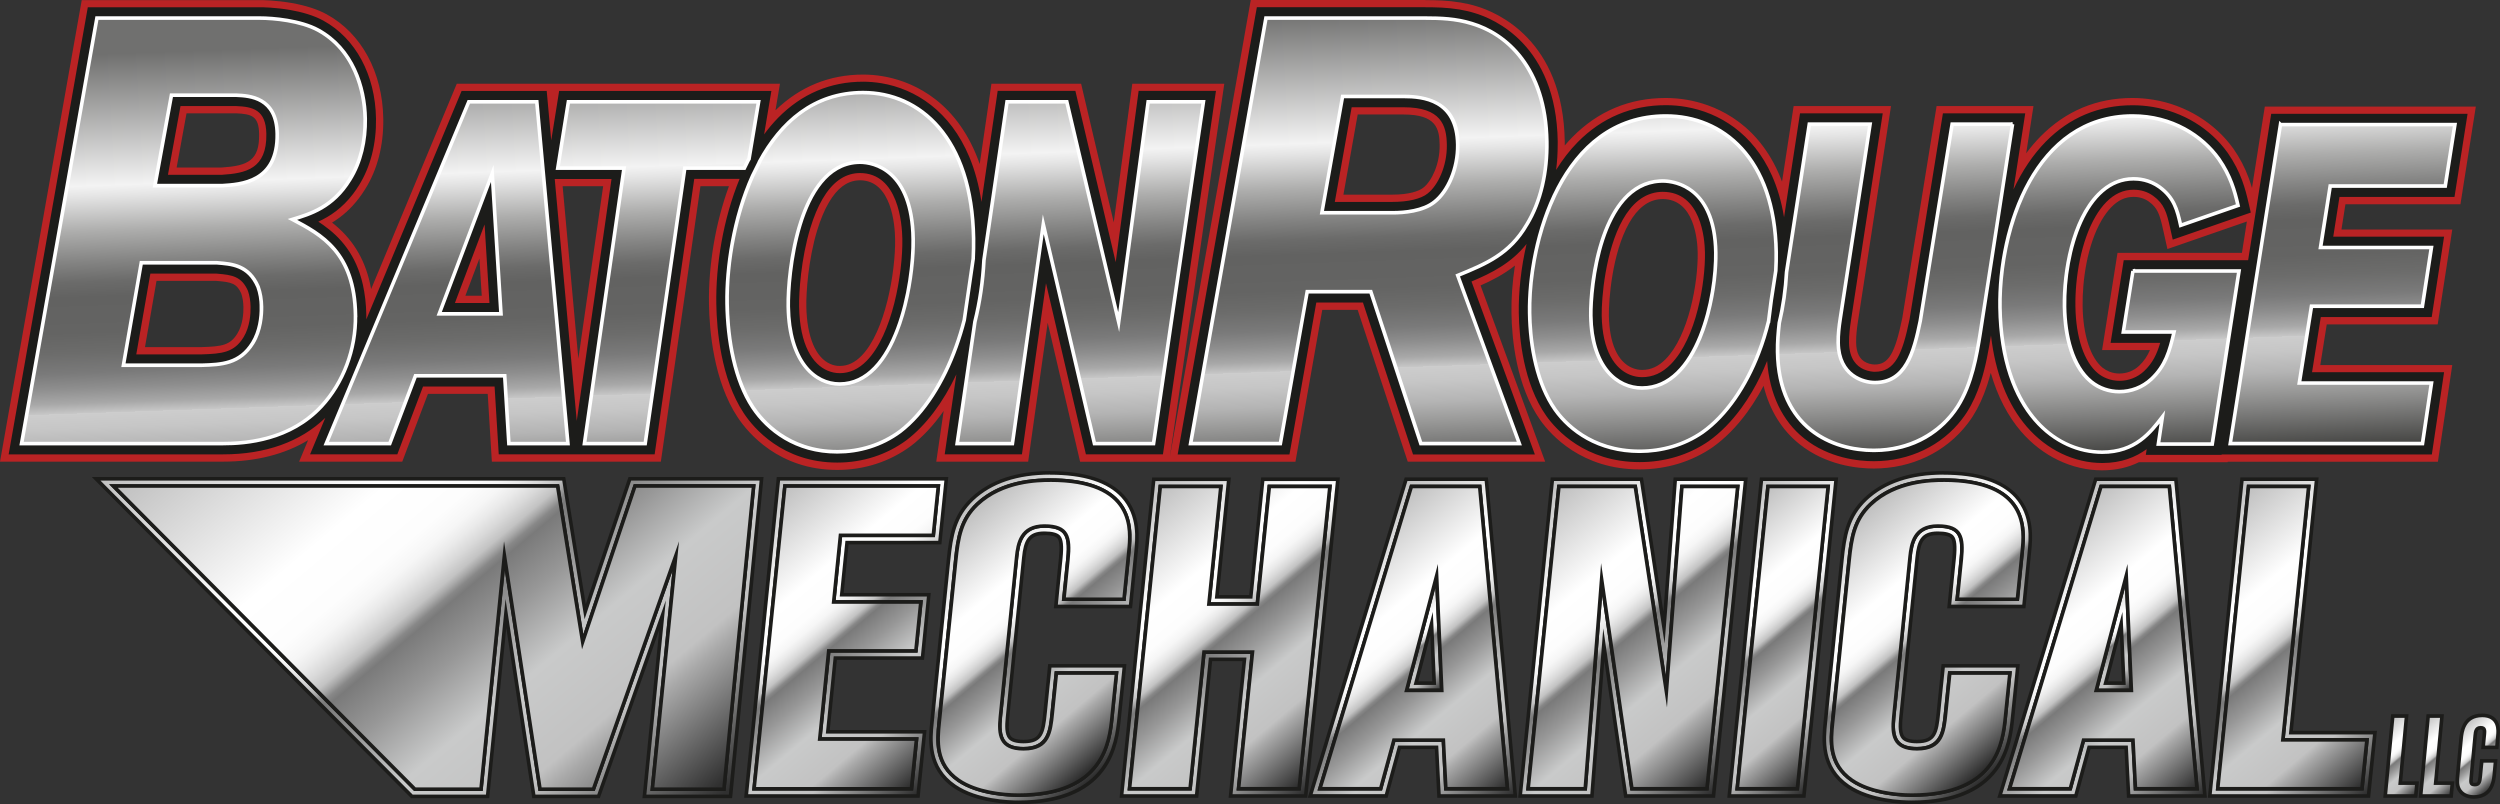 <?xml version="1.0" encoding="UTF-8"?>
<svg xmlns="http://www.w3.org/2000/svg" xmlns:xlink="http://www.w3.org/1999/xlink" viewBox="0 0 691.28 222.36">
  <rect x="0" y="0" width="691.28" height="222.36" fill="#333333" stroke="none"/>
  <defs>
    <style>
      .cls-1 {
        fill: url(#linear-gradient);
        stroke: #fff;
        stroke-miterlimit: 10;
      }

      .cls-2 {
        fill: url(#Chrome_3);
      }

      .cls-3 {
        fill: url(#Chrome_7);
      }

      .cls-4 {
        isolation: isolate;
      }

      .cls-5 {
        mix-blend-mode: multiply;
      }

      .cls-6 {
        fill: #1c1c1a;
      }

      .cls-7 {
        fill: url(#Chrome_3-17);
      }

      .cls-8 {
        fill: url(#Chrome_3-19);
      }

      .cls-9 {
        fill: url(#Chrome_3-16);
      }

      .cls-10 {
        fill: url(#Chrome_3-10);
      }

      .cls-11 {
        fill: url(#Chrome_3-12);
      }

      .cls-12 {
        fill: url(#Chrome_3-13);
      }

      .cls-13 {
        fill: url(#Chrome_3-18);
      }

      .cls-14 {
        fill: url(#Chrome_3-11);
      }

      .cls-15 {
        fill: url(#Chrome_3-14);
      }

      .cls-16 {
        fill: url(#Chrome_3-15);
      }

      .cls-17 {
        fill: url(#Chrome_3-24);
      }

      .cls-18 {
        fill: url(#Chrome_3-25);
      }

      .cls-19 {
        fill: url(#Chrome_3-23);
      }

      .cls-20 {
        fill: url(#Chrome_3-20);
      }

      .cls-21 {
        fill: url(#Chrome_3-21);
      }

      .cls-22 {
        fill: url(#Chrome_3-22);
      }

      .cls-23 {
        fill: #fff;
      }

      .cls-24 {
        fill: #ba2324;
      }

      .cls-25 {
        fill: url(#Chrome_3-2);
      }

      .cls-26 {
        fill: url(#Chrome_3-3);
      }

      .cls-27 {
        fill: url(#Chrome_3-7);
      }

      .cls-28 {
        fill: url(#Chrome_3-6);
      }

      .cls-29 {
        fill: url(#Chrome_3-9);
      }

      .cls-30 {
        fill: url(#Chrome_3-8);
      }

      .cls-31 {
        fill: url(#Chrome_3-5);
      }

      .cls-32 {
        fill: url(#Chrome_3-4);
      }
    </style>
    <linearGradient id="linear-gradient" x1="339.43" y1="-5.92" x2="344.32" y2="134.02" gradientUnits="userSpaceOnUse">
      <stop offset="0" stop-color="#e20c10"></stop>
      <stop offset=".28" stop-color="#fcdad5"></stop>
      <stop offset=".36" stop-color="#fbd8d3"></stop>
      <stop offset=".39" stop-color="#f8d1cc"></stop>
      <stop offset=".42" stop-color="#f4c5c1"></stop>
      <stop offset=".43" stop-color="#eeb4b0"></stop>
      <stop offset=".45" stop-color="#e69e9b"></stop>
      <stop offset=".46" stop-color="#dc8381"></stop>
      <stop offset=".47" stop-color="#d16361"></stop>
      <stop offset=".48" stop-color="#c33e3e"></stop>
      <stop offset=".49" stop-color="#ba2324"></stop>
      <stop offset=".66" stop-color="#d51e3c"></stop>
      <stop offset=".79" stop-color="#ee6355"></stop>
      <stop offset=".99" stop-color="#851f18"></stop>
    </linearGradient>
    <linearGradient id="Chrome_7" data-name="Chrome 7" x1="339.44" y1="-5.66" x2="344.31" y2="133.77" gradientUnits="userSpaceOnUse">
      <stop offset=".07" stop-color="#70706f"></stop>
      <stop offset=".33" stop-color="#f3f3f3"></stop>
      <stop offset=".35" stop-color="#e5e5e5"></stop>
      <stop offset=".42" stop-color="#adadac"></stop>
      <stop offset=".48" stop-color="#848483"></stop>
      <stop offset=".52" stop-color="#6b6b6a"></stop>
      <stop offset=".55" stop-color="#626261"></stop>
      <stop offset=".62" stop-color="#646463"></stop>
      <stop offset=".66" stop-color="#6c6c6b"></stop>
      <stop offset=".7" stop-color="#7a7a7a"></stop>
      <stop offset=".73" stop-color="#8e8e8e"></stop>
      <stop offset=".76" stop-color="#a8a8a8"></stop>
      <stop offset=".78" stop-color="#c7c7c7"></stop>
      <stop offset=".78" stop-color="#cdcdcd"></stop>
      <stop offset=".81" stop-color="#c6c6c6"></stop>
      <stop offset=".85" stop-color="#b4b4b4"></stop>
      <stop offset=".89" stop-color="#989897"></stop>
      <stop offset=".92" stop-color="#828281"></stop>
      <stop offset="1" stop-color="#454543"></stop>
    </linearGradient>
    <linearGradient id="Chrome_3" data-name="Chrome 3" x1="656.69" y1="202.13" x2="670.21" y2="218.24" gradientUnits="userSpaceOnUse">
      <stop offset="0" stop-color="#bfbfbf"></stop>
      <stop offset=".28" stop-color="#fff"></stop>
      <stop offset=".37" stop-color="#fdfdfd"></stop>
      <stop offset=".4" stop-color="#f6f6f6"></stop>
      <stop offset=".42" stop-color="#eaeaea"></stop>
      <stop offset=".44" stop-color="#d9d9d9"></stop>
      <stop offset=".46" stop-color="#c3c3c3"></stop>
      <stop offset=".47" stop-color="#a8a8a8"></stop>
      <stop offset=".48" stop-color="#888"></stop>
      <stop offset=".49" stop-color="#7a7a7a"></stop>
      <stop offset=".56" stop-color="#979797"></stop>
      <stop offset=".66" stop-color="#c9caca"></stop>
      <stop offset=".79" stop-color="#c2c2c2"></stop>
      <stop offset=".82" stop-color="#a9a9a9"></stop>
      <stop offset=".99" stop-color="#303030"></stop>
    </linearGradient>
    <linearGradient id="Chrome_3-2" data-name="Chrome 3" x1="666.48" x2="680" y2="218.24" xlink:href="#Chrome_3"></linearGradient>
    <linearGradient id="Chrome_3-3" data-name="Chrome 3" x1="679.16" y1="201.93" x2="691.17" y2="216.25" xlink:href="#Chrome_3"></linearGradient>
    <linearGradient id="Chrome_3-4" data-name="Chrome 3" x1="204.65" y1="141.28" x2="263.79" y2="211.76" xlink:href="#Chrome_3"></linearGradient>
    <linearGradient id="Chrome_3-5" data-name="Chrome 3" x1="260" y1="145.35" x2="312.07" y2="207.4" xlink:href="#Chrome_3"></linearGradient>
    <linearGradient id="Chrome_3-6" data-name="Chrome 3" x1="309.78" y1="140.27" x2="370.27" y2="212.35" xlink:href="#Chrome_3"></linearGradient>
    <linearGradient id="Chrome_3-7" data-name="Chrome 3" x1="365.96" y1="151.68" x2="421.57" y2="217.95" xlink:href="#Chrome_3"></linearGradient>
    <linearGradient id="Chrome_3-8" data-name="Chrome 3" x1="387.02" y1="167.84" x2="403.19" y2="187.11" xlink:href="#Chrome_3"></linearGradient>
    <linearGradient id="Chrome_3-9" data-name="Chrome 3" x1="420.76" y1="139.64" x2="482.29" y2="212.97" xlink:href="#Chrome_3"></linearGradient>
    <linearGradient id="Chrome_3-10" data-name="Chrome 3" x1="468.94" y1="147.72" x2="516.92" y2="204.9" xlink:href="#Chrome_3"></linearGradient>
    <linearGradient id="Chrome_3-11" data-name="Chrome 3" x1="507.04" y1="145.35" x2="559.1" y2="207.4" xlink:href="#Chrome_3"></linearGradient>
    <linearGradient id="Chrome_3-12" data-name="Chrome 3" x1="577.71" y1="167.84" x2="593.88" y2="187.11" xlink:href="#Chrome_3"></linearGradient>
    <linearGradient id="Chrome_3-13" data-name="Chrome 3" x1="556.64" y1="151.68" x2="612.26" y2="217.95" xlink:href="#Chrome_3"></linearGradient>
    <linearGradient id="Chrome_3-14" data-name="Chrome 3" x1="601.81" y1="147.72" x2="659.39" y2="216.34" xlink:href="#Chrome_3"></linearGradient>
    <linearGradient id="Chrome_3-15" data-name="Chrome 3" x1="80.56" y1="87.09" x2="196.28" y2="225" xlink:href="#Chrome_3"></linearGradient>
    <linearGradient id="Chrome_3-16" data-name="Chrome 3" x1="206.38" y1="143.34" x2="262.05" y2="209.69" xlink:href="#Chrome_3"></linearGradient>
    <linearGradient id="Chrome_3-17" data-name="Chrome 3" x1="261.29" y1="146.88" x2="310.71" y2="205.78" xlink:href="#Chrome_3"></linearGradient>
    <linearGradient id="Chrome_3-18" data-name="Chrome 3" x1="311.51" y1="142.33" x2="368.53" y2="210.29" xlink:href="#Chrome_3"></linearGradient>
    <linearGradient id="Chrome_3-19" data-name="Chrome 3" x1="367.81" y1="153.37" x2="419.93" y2="215.49" xlink:href="#Chrome_3"></linearGradient>
    <linearGradient id="Chrome_3-20" data-name="Chrome 3" x1="422.49" y1="141.71" x2="480.56" y2="210.91" xlink:href="#Chrome_3"></linearGradient>
    <linearGradient id="Chrome_3-21" data-name="Chrome 3" x1="470.67" y1="149.78" x2="515.19" y2="202.83" xlink:href="#Chrome_3"></linearGradient>
    <linearGradient id="Chrome_3-22" data-name="Chrome 3" x1="508.32" y1="146.88" x2="557.75" y2="205.78" xlink:href="#Chrome_3"></linearGradient>
    <linearGradient id="Chrome_3-23" data-name="Chrome 3" x1="558.5" y1="153.37" x2="610.62" y2="215.49" xlink:href="#Chrome_3"></linearGradient>
    <linearGradient id="Chrome_3-24" data-name="Chrome 3" x1="603.55" y1="149.78" x2="657.66" y2="214.28" xlink:href="#Chrome_3"></linearGradient>
    <linearGradient id="Chrome_3-25" data-name="Chrome 3" x1="83.31" y1="90.81" x2="194.33" y2="223.12" xlink:href="#Chrome_3"></linearGradient>
  </defs>
  <g class="cls-4">
    <g id="Layer_2" data-name="Layer 2">
      <g id="Logo">
        <g>
          <g id="Outlines">
            <path class="cls-6" d="M581.29,129.03c-8.04,0-15.92-3.78-21.61-10.37-4.38-5.08-7.52-11.89-9.2-19.94-.48,2.39-1.08,4.9-1.9,7.4-1.06,3.24-2.34,6-3.89,8.44-.39.62-.84,1.24-1.39,1.96-5.83,7.63-14.99,12-25.14,12-4.39,0-12.81-.85-19.92-6.53-5.41-4.32-8.88-10.63-10.16-18.4-.86,1.84-1.79,3.61-2.79,5.29-.94,1.59-1.94,3.11-2.97,4.52-2.83,3.87-5.95,7.04-9.28,9.41-5.66,3.9-12.46,5.96-19.67,5.96-15.56,0-23.79-9.22-26.61-13.18-6.54-9.24-7.69-22.12-7.8-28.99-.08-5.02.41-10.41,1.42-15.78-3.81,3.66-8.08,5.78-12.24,7.56l17.69,48.27h-35.85l-13.85-42h-11.34l-7.42,42h-32.94L346.7,1h47.46c2.98,0,6.2.08,9.58.65,1.59.27,3.01.6,4.36,1.02,5.43,1.61,23.21,9.01,23.64,36.43,0,.19,0,.39,0,.58,0,.13,0,.26,0,.4,0,1.05-.03,2.09-.09,3.13,1.23-1.68,2.54-3.21,3.89-4.59,6.88-6.99,15.33-10.54,25.12-10.54,1.92,0,3.86.17,5.78.5,6.36,1.11,17.98,5.12,24.42,19.51.9,2.02,1.67,4.19,2.29,6.49l3.73-24.25h24.89l-8.97,58.45c-.29,1.88-.55,3.9-.51,5.95.05,3.27,1.22,5.45,3.47,6.47,1.21.55,2.35.59,2.67.59,4.39,0,6.49-3.34,8.62-13.73l9.35-57.73h24.78l-2.53,16.37c1.89-3.13,4-5.88,6.31-8.23,6.79-6.89,15.11-10.39,24.75-10.39,1.88,0,3.8.16,5.7.48,8.67,1.44,16.47,6.21,21.4,13.1,1.73,2.49,3.08,5.06,4.11,7.86.86,2.32,1.41,4.54,1.84,6.41l.24,1.05,4.17-26.51h56.32l-3.93,24.99h-31.8l-1.42,8.99h30.64l-3.72,24.24h-30.68l-2.1,13.24h36.5l-3.68,24.74h-58.12l-.02.12h-22.98l.08-.54c-3.24,1.88-6.86,2.79-10.97,2.79ZM589.69,33.08c-8.25,0-15.37,2.99-21.18,8.9-11.01,11.18-14.68,30.19-14.48,43.06.31,19.41,8.85,39,27.25,39,8.69,0,12.64-5.16,15.82-9.31l2.35-3.07-.54,3.78-.95,6.35h12.89l7.1-45.85h-27.31l-2.36,14.87h14.14l-.28,1.23c-1.27,5.48-2.48,9.66-6.54,13.5-2.59,2.43-5.98,3.77-9.55,3.77-3.14,0-6.06-1.03-8.46-2.97-6.51-5.32-7.63-15.76-7.72-21.5-.16-9.95,2.29-24.25,9.69-31.77,3.01-3.06,6.51-4.61,10.4-4.61,2.84,0,5.52.84,7.74,2.44,4.08,2.96,5.16,6.43,6.01,10.12l13.95-4.84c-.88-3.7-2.03-7.42-4.97-11.65-5.13-7.16-13.73-11.44-23-11.44ZM460.65,33.08c-8.4,0-15.65,3.04-21.56,9.05-10.76,10.93-15.35,30.18-15.12,44.41.17,10.69,2.68,20.23,6.88,26.17,2.37,3.33,9.3,11.07,22.53,11.07,6.19,0,12-1.75,16.82-5.07,6.12-4.36,11.51-11.97,15.14-21.4,1.05-2.69,1.96-5.62,2.71-8.7.17-1.47.36-2.92.55-4.36l.16-1.23,1.27-8.27c.09-1.89.13-3.54.11-5.06-.27-16.89-8.15-36.62-29.5-36.62ZM492.99,89.45c-.36,3.14-.5,5.56-.46,7.83.2,12.69,7.04,26.25,25.63,26.25,9.29,0,17.63-4.36,22.32-11.66,3.87-6.08,5.15-13.97,6.09-19.74l8.78-56.81h-14.69l-8.69,53.63c-1.46,7.13-3.65,17.83-13.54,17.83-4.07,0-10.99-2.52-11.14-11.98-.04-2.43.25-4.7.57-6.79l8.09-52.7h-14.78l-6.16,40.03c-.25,4.74-.93,9.52-2.02,14.09ZM668.99,121.66l2.19-14.74h-36.56l3.68-23.24h30.66l2.19-14.24h-30.67l2.99-18.99h31.8l2.36-14.99h-46.2l-13.58,86.21h51.13ZM418.69,121.66l-16.88-46.06.89-.36c8.65-3.53,14.17-6.07,18.58-13.58,3.66-5.93,5.59-13.9,5.46-22.48-.26-16.21-7.76-28.06-20.08-31.72-4.32-1.35-8.72-1.46-12.5-1.46h-43.27l-20.48,115.66h22.79l7.42-42h19.15l13.85,42h25.07ZM589.97,53.44c-2.54,0-4.78,1.02-6.84,3.11-.99,1.01-1.93,2.26-2.8,3.74-4.19,7.11-5.56,17.29-5.45,24.44.13,8.3,2.27,14.75,5.88,17.7.63.51,1.36.94,2.14,1.25,1,.4,2.07.6,3.16.6,2.29,0,4.47-.85,6.12-2.41,1.72-1.63,2.86-3.45,3.77-6.08h-13.51l3.95-24.87h34.4l1.76-11.16-22.49,7.79-.98-4.38c-.89-4.02-1.49-6.21-4.29-8.24-1.38-.99-3-1.5-4.82-1.5ZM231.5,128.93c-15.63,0-23.87-9.86-26.69-14.11-6.48-9.8-7.65-23.5-7.76-30.79-.18-11.19,1.99-23.32,5.96-33.54h-10.2l-10.95,76.17h-44.92l-1.15-18.74h-18.16l-7.11,18.74h-26.32l3.18-7.62c-6.71,5-15.5,7.62-25.69,7.62H1.19L23.44,1h48.45c.68,0,4.3.04,8.58.79,3.78.66,6.95,1.68,9.42,3.04,9.25,5.06,14.89,15.51,15.09,27.94.11,7.19-1.57,13.76-4.87,19-.52.84-1.07,1.66-1.7,2.47-2.32,3.04-5.08,5.41-8.41,7.19,0,0,0,0,.01,0,6.07,4.31,9.66,9.73,11.3,17.07.38,1.69.64,3.41.8,5.22l24.85-59.57h25.11l.61,6.66,1.07-6.66h60.73l-1.57,9.39c.51-.58,1.02-1.13,1.54-1.66,6.71-6.82,14.86-10.27,24.23-10.27,1.72,0,3.48.15,5.25.45,6.54,1.1,18.5,5.29,25.05,21.01.9,2.15,1.66,4.47,2.28,6.92l3.77-25.84h23.14l10.09,42.86,5.74-42.86h23.41l-14.96,102.51h-22.96l-10-42.86-6.03,42.86h-23.39l2.55-17.5c-3.28,5.6-7.14,10.15-11.33,13.36-5.68,4.2-12.51,6.41-19.77,6.41ZM210.89,45.26l-1.89,3.8c-5.34,11.87-7.1,25.81-6.95,34.89.18,11.48,2.71,21.73,6.93,28.11,2.37,3.57,9.31,11.87,22.52,11.87,6.17,0,11.98-1.88,16.78-5.43,6.13-4.68,11.51-12.84,15.14-22.96.84-2.32,1.59-4.75,2.22-7.23l2.46-16.88c.09-2,.12-3.84.1-5.52-.29-18.13-8.19-39.31-29.54-39.31-11.71,0-21.04,6.22-27.71,18.5l-.06.16ZM318.11,121.66l13.5-92.51h-13.25l-8.75,65.42-15.41-65.42h-14.86l-6.26,42.91c-.29,5.83-1.13,11.63-2.51,17.14l-4.73,32.46h13.26l9.16-65.08,15.19,65.08h14.67ZM177.53,121.66l10.95-76.17h16.69c.31-.65.64-1.3.99-1.96l2.41-14.38h-50.55l-2.62,16.34h18.3l-10.95,76.17h14.78ZM155.94,121.66l-8.43-92.51h-17.22l-38.59,92.51h15.37l7.11-18.74h26.31l1.15,18.74h14.29ZM61.7,121.66c11.41,0,20.32-3.37,26.47-10.01,5.94-6.42,9.27-15.34,9.12-24.47-.27-16.82-9.04-21.46-16.78-25.56l-2.27-1.2,2.44-.74c4.77-1.45,10.7-3.25,15.17-10.53,2.8-4.45,4.22-10.08,4.12-16.29-.17-10.61-4.84-19.45-12.49-23.64-4.62-2.53-11.98-3.21-15.6-3.21H27.63L7.16,121.66h54.54ZM159.7,107.76l8.23-57.27h-13.45l5.22,57.27ZM454.05,108.29c-6.85,0-14.93-5.49-15.17-20.97-.15-9.6,3.2-37.23,20-38.25.22-.02.51-.03.85-.03,7.44,0,15.47,5.45,15.71,20.75.14,9.09-2.56,25.57-10.59,33.72-3.12,3.17-6.75,4.77-10.8,4.77ZM459.72,54.04c-.18,0-.33,0-.46.02-3.89.24-7.12,2.64-9.68,7.16-4.86,8.59-5.78,22-5.71,26.02.17,11.01,4.55,14.41,7.15,15.45.99.4,2,.6,3.03.6,2.7,0,5.06-1.07,7.24-3.28,6.9-7.01,9.28-22.21,9.15-30.14-.06-3.71-1-15.83-10.71-15.83ZM232.16,107.19c-6.85,0-14.94-5.87-15.2-22.4-.16-10.27,3.16-39.82,19.96-40.91.22-.02.51-.03.85-.03,2.57,0,15.4,1.07,15.73,22.17.16,10.04-2.65,28.07-11.02,36.57-3.01,3.05-6.48,4.6-10.33,4.6ZM237.76,48.85c-.2,0-.35,0-.44.02h-.1c-3.47.23-6.47,2.46-8.92,6.64-1.24,2.13-2.35,4.76-3.29,7.83-2.56,8.36-3.12,17.64-3.06,21.37.19,12.11,4.66,15.78,7.31,16.89.94.39,1.91.59,2.89.59,2.49,0,4.7-1.02,6.76-3.11,6.86-6.97,9.73-23.48,9.58-32.99-.06-4.05-1.03-17.25-10.74-17.25ZM32.94,101.99l5.29-30.33h21.69l.52.04c4.03.33,9.06.74,11.84,7.23.65,1.82.99,3.78,1.02,5.88.04,2.32-.24,6.78-2.54,10.54-3.89,6.3-9.49,6.48-14.91,6.64h-.02s-22.9,0-22.9,0ZM55.78,96.99c5.41-.17,8.36-.44,10.72-4.26,1.64-2.68,1.83-6.07,1.81-7.85-.02-1.52-.25-2.91-.68-4.14-1.5-3.41-3.64-3.74-7.59-4.07l-.32-.03h-17.28s-3.55,20.33-3.55,20.33h16.89ZM120,87.78l16.83-44.53,2.77,44.53h-19.6ZM134.28,82.78l-1-16-6.05,16h7.04ZM364.31,59.83l6.09-34.16h17.71c3.89,0,15.73,0,15.96,14.32.1,6.6-2.69,13.44-6.8,16.64-3.27,2.65-8.44,3.21-12.2,3.21h-20.76ZM385.08,54.83c4.05,0,7.44-.79,9.06-2.11,2.55-1.99,5.03-6.94,4.94-12.66-.07-4.55-.98-9.4-10.96-9.4h-13.53l-4.31,24.16h14.79ZM41.64,52.33l4.93-27h18.84c3.64.16,12.05.52,12.23,11.65.23,14.28-10.71,14.99-15.97,15.33h-.23s-19.81.01-19.81.01ZM61.32,47.33c6.52-.43,11.47-1.45,11.33-10.27-.09-5.96-2.97-6.53-7.34-6.73h-14.56s-3.11,17-3.11,17h13.68Z"></path>
            <path class="cls-24" d="M394.15,2c2.87,0,6.09.07,9.41.63,1.4.24,2.81.55,4.23.99,5.28,1.57,22.52,8.75,22.94,35.49,0,.32-.01.64-.01.96,0,2.36-.15,4.67-.44,6.92,1.75-2.81,3.73-5.41,5.96-7.67,6.69-6.79,14.9-10.24,24.41-10.24,1.84,0,3.72.16,5.61.49,9.2,1.61,18.48,7.31,23.68,18.93,1.5,3.35,2.65,7.2,3.37,11.57l4.03-26.2.39-2.54h22.87l-.53,3.46-8.26,53.85c-.29,1.92-.56,3.99-.53,6.12.07,4.52,2.14,6.5,4.06,7.36,1.33.6,2.6.68,3.08.68,5.59,0,7.62-4.89,9.6-14.53l8.81-54.41.41-2.52h22.76l-.53,3.46-1.11,7.19-1.61,10.39c2.43-5.18,5.44-9.66,8.91-13.19,6.59-6.7,14.68-10.09,24.03-10.09,1.88,0,3.73.16,5.54.46,8.39,1.39,15.89,5.91,20.75,12.69,1.87,2.69,3.1,5.22,3.99,7.62.81,2.19,1.34,4.28,1.8,6.29l.6,2.62-2.54.88-15.86,5.5-3.18,1.1-.73-3.28c-.92-4.14-1.59-6.59-4.68-8.83-1.56-1.12-3.38-1.69-5.41-1.69-2.82,0-5.29,1.12-7.55,3.41-1.1,1.12-2.08,2.45-2.95,3.93-4,6.78-5.72,16.84-5.59,24.97.14,8.6,2.41,15.33,6.24,18.46.73.6,1.54,1.06,2.41,1.4,1.1.44,2.29.67,3.53.67,2.55,0,4.97-.95,6.81-2.68,2.38-2.25,3.55-4.71,4.45-7.81h-13.71l.55-3.47,2.68-16.87.4-2.53h34.4l5.98-37.95.4-2.53h54.3l-.55,3.47-2.67,16.99-.4,2.53h-31.8l-.52,3.33-1.1,6.99-.11.67h30.65l-.53,3.46-2.5,16.24-.39,2.54h-30.67l-.53,3.33-1.78,11.24-.11.67h36.51l-.51,3.44-2.49,16.74-.38,2.56h-58.12l-.02.12h-20.95l.24-1.59c-3.01,2.19-6.94,3.84-12.29,3.84-7.75,0-15.35-3.65-20.85-10.02-5.34-6.18-8.72-14.84-9.92-25.31v.08c-.63,3.79-1.38,8.44-2.89,13.04-.93,2.83-2.14,5.63-3.79,8.21-.42.65-.87,1.28-1.34,1.89-5.58,7.3-14.51,11.61-24.35,11.61-4.26,0-12.42-.82-19.3-6.31-6.06-4.84-9.56-12.21-10.22-21.41-1.23,3.05-2.65,5.92-4.21,8.57-.92,1.56-1.89,3.04-2.91,4.44-2.73,3.73-5.78,6.85-9.05,9.18-5.48,3.78-12.08,5.78-19.09,5.78-15.09,0-23.06-8.92-25.79-12.76-6.38-9.01-7.51-21.68-7.62-28.42-.09-5.84.6-12.49,2.15-19.13-4.32,5.36-9.61,8.01-15.23,10.37l.65,1.77,9.81,26.77,1.74,4.75,3.85,10.5,1.48,4.03h-33.69l-.68-2.06-13.17-39.94h-12.9l-.59,3.33-6.39,36.19-.44,2.48h-30.91l.62-3.52,20.83-117.66.44-2.48h46.62M329.22,122.66h24.82l7.42-42h17.58l13.85,42h27.23l-17.04-46.5c8.17-3.33,14.37-6,19.07-14,4.01-6.5,5.72-14.83,5.59-23-.32-20.5-11.25-29.83-20.79-32.66-4.28-1.33-8.53-1.5-12.79-1.5h-44.1l-20.83,117.66M581.29,125.03c9.21,0,13.39-5.5,16.65-9.74l-1.12,7.5h14.9l7.41-47.85h-29.33l-2.68,16.87h14.05c-1.24,5.37-2.42,9.37-6.25,12.99-2.53,2.37-5.74,3.5-8.87,3.5-2.75,0-5.52-.88-7.83-2.75-5.19-4.25-7.22-12.62-7.35-20.74-.24-15.49,5.71-35.36,19.09-35.36,1.52,0,4.37.25,7.16,2.25,4.13,3,4.94,6.5,5.86,10.62l15.86-5.5c-.92-4-2.03-8.12-5.33-12.87-4.56-6.37-12.91-11.87-23.82-11.87-26.86,0-37.01,30.86-36.66,52.97.46,29.36,15.91,39.98,28.25,39.98M453.38,124.78c5.98,0,12.12-1.62,17.38-5.25,6.67-4.75,12.04-12.87,15.51-21.86,1.13-2.89,2.04-5.86,2.77-8.88.17-1.48.36-2.95.56-4.4l.16-1.23v-.03s0-.03,0-.03l1.27-8.24c.09-1.73.14-3.45.11-5.17-.41-26.11-14.93-37.61-30.5-37.61-28.95,0-37.99,34.98-37.68,54.47.15,9.37,2.12,19.74,7.07,26.74,4.17,5.87,11.95,11.49,23.34,11.49M518.43,105.79c-3.04,0-9.99-1.75-10.14-10.99-.04-2.25.22-4.37.56-6.62l8.26-53.85h-16.8l-6.29,40.88c-.26,4.79-.93,9.52-2.02,14.07-.3,2.66-.52,5.34-.48,8.02.33,21.24,15.33,27.24,26.63,27.24s18.99-5.62,23.16-12.12c3.98-6.25,5.28-14.24,6.23-20.12l8.96-57.97h-16.71l-8.82,54.47c-1.76,8.62-4,16.99-12.55,16.99M616.69,122.66h53.16l2.49-16.74h-36.55l3.37-21.24h30.66l2.5-16.24h-30.66l2.68-16.99h31.8l2.67-16.99h-48.22l-13.89,88.21M71.89,2c.64,0,4.23.04,8.4.77,3.03.53,6.36,1.42,9.11,2.93,8.93,4.89,14.38,15.01,14.57,27.08.11,6.99-1.53,13.38-4.71,18.45-.53.87-1.08,1.66-1.64,2.4-2.99,3.93-6.37,6.18-9.6,7.66.47.3.94.63,1.41.96,4.66,3.31,9.04,8.14,10.91,16.47.55,2.48.9,5.24.95,8.39,0,.41,0,.81,0,1.21l25.58-61.33.77-1.85h23.53l.25,2.73,1,10.96,1.79-11.16.4-2.53h58.69l-.59,3.5-.33,1.99-1.09,6.52c1.2-1.64,2.49-3.17,3.87-4.58,6.52-6.62,14.43-9.98,23.51-9.98,1.67,0,3.37.15,5.08.43,9.4,1.58,18.99,7.69,24.29,20.41,1.5,3.59,2.64,7.71,3.35,12.4l4.11-28.13.37-2.57h21.49l.54,2.31,7.31,31.04,3.3,14.01,5.99-44.77.35-2.6h21.38l-.5,3.43-9.21,63.13-4.58,31.38-.37,2.57h-21.3l-.54-2.32-10.5-44.99-2.14,15.24-4.15,29.49-.36,2.58h-21.36l.5-3.43,2.73-18.68c-3.68,7.78-8.43,14.1-13.77,18.18-5.5,4.06-12.12,6.21-19.16,6.21-15.15,0-23.13-9.55-25.86-13.66-6.34-9.59-7.48-23.07-7.59-30.25-.17-10.56,1.85-23.39,6.44-34.53h-12.54l-.48,3.33-10.1,70.26-.37,2.57h-43.11l-.17-2.82-.98-15.92h-19.79l-1.26,3.33-5.11,13.47-.73,1.94h-24.13l1.73-4.15,2.47-5.93c-6.81,6.6-16.52,10.09-28.22,10.09H2.39l.62-3.52L23.84,4.48l.44-2.48h47.61M5.96,122.66h55.73c6.38,0,18.56-1,27.21-10.33,5.86-6.33,9.54-15.5,9.39-25.16-.28-17.5-9.57-22.33-17.44-26.5,4.94-1.5,11.15-3.33,15.85-11,3.04-4.83,4.37-10.83,4.27-16.83-.14-8.83-3.57-19.33-13.01-24.5-4.86-2.67-12.53-3.33-16.08-3.33H26.8L5.96,122.66M231.5,124.93c5.98,0,12.12-1.74,17.38-5.62,6.66-5.09,12.03-13.79,15.48-23.43.88-2.41,1.63-4.87,2.26-7.37l2.47-16.93c.09-1.9.14-3.79.11-5.68-.44-27.98-14.97-40.29-30.54-40.29-13.57,0-22.76,8.24-28.66,19.14v.07s-.21.4-.21.4l-1.29,2.6-.4.8c-5.24,11.65-7.22,25.38-7.06,35.35.16,10.04,2.14,21.15,7.1,28.65,4.18,6.29,11.96,12.31,23.36,12.31M332.76,28.15h-15.28l-8.15,60.91-14.35-60.91h-16.52l-6.39,43.77c-.29,5.83-1.12,11.57-2.49,17.04l-4.92,33.7h15.28l8.54-60.64,14.15,60.64h16.33l13.79-94.51M154.23,46.49h18.32l-10.95,76.17h16.8l10.95-76.17h16.46c.42-.89.86-1.77,1.31-2.64l2.63-15.7h-52.59l-2.94,18.34M90.21,122.66h17.56l7.11-18.74h24.68l1.15,18.74h16.33l-8.61-94.51h-18.79l-39.42,94.51M159.48,116.34l9.61-66.85h-15.7l.3,3.33,3.78,41.52,2,21.99M65.42,26.33c3.83.17,11.07.67,11.23,10.67.21,13.5-10.13,14-15.23,14.33h-18.58l4.57-25h18.01M46.44,48.33h14.98c6.53-.43,12.38-1.61,12.23-11.29-.11-6.77-3.81-7.51-8.3-7.71h-15.44l-.61,3.33-2.74,15-.12.67M388.11,26.66c5.39,0,14.76.83,14.96,13.33.1,6.67-2.77,13-6.42,15.83-3.08,2.5-8.18,3-11.58,3h-19.57l5.73-32.16h16.88M369.09,55.83h15.99c4.33,0,7.87-.85,9.69-2.33l.02-.02.02-.02c2.68-2.09,5.35-7.37,5.26-13.42-.08-5.39-1.59-10.38-11.96-10.38h-14.36l-.59,3.33-3.95,22.16-.12.67M237.76,44.85c3.93,0,14.43,2.17,14.73,21.18.2,12.85-4.78,40.16-20.34,40.16-7.02,0-13.96-6.29-14.2-21.42-.13-8.17,2.42-38.82,19.02-39.89.22-.02.48-.03.79-.03M232.16,103.19c2.77,0,5.22-1.11,7.48-3.41,7.06-7.17,10.02-24.03,9.87-33.7-.07-4.28-1.11-18.23-11.74-18.23-.24,0-.42.01-.52.02h-.04s-.04,0-.04,0c-3.85.25-7.1,2.65-9.72,7.13-1.28,2.19-2.41,4.86-3.38,8.04-2.6,8.49-3.17,17.89-3.11,21.68.17,10.8,3.8,16.07,7.93,17.79,1.08.45,2.18.67,3.27.67M136.12,47.96l2.42,38.82h-17.09l14.67-38.82M125.79,83.78h9.55l-1.35-21.71-4.66,12.32-3.29,8.72-.25.67M459.72,50.04c3.93,0,14.43,2.03,14.71,19.77.19,11.99-4.82,37.48-20.39,37.48-7.02,0-13.95-5.87-14.17-19.99-.12-7.62,2.47-36.23,19.06-37.23.22-.02.48-.03.79-.03M454.05,104.29c2.98,0,5.58-1.17,7.95-3.58,7.12-7.23,9.57-22.76,9.44-30.85-.06-3.95-1.09-16.82-11.71-16.82-.21,0-.39,0-.54.02h-.03s-.03,0-.03,0c-4.63.28-7.98,3.39-10.4,7.66-4.85,8.57-5.92,21.85-5.84,26.53.16,9.86,3.71,14.72,7.78,16.37,1.11.45,2.27.67,3.4.67M59.91,72.66c3.98.33,8.8.5,11.45,6.67.59,1.67.91,3.5.94,5.5.05,3-.46,6.83-2.39,10-3.6,5.83-8.7,6-14.08,6.17h-21.7l4.94-28.33h20.85M37.69,97.99h18.08c5.64-.18,8.96-.49,11.57-4.73,1.77-2.9,1.98-6.5,1.95-8.39-.03-1.63-.27-3.12-.73-4.45-1.75-3.99-4.36-4.4-8.46-4.74l-.32-.03h-18.2l-.58,3.33-3.2,18.33-.12.67M394.15,0h-48.3l-.29,1.65-.44,2.48-20.83,117.66-.62,3.52-.19,1.06.06-.42.37-2.57,4.58-31.38,9.21-63.13.5-3.43.33-2.29h-25.44l-.23,1.73-.35,2.6-4.55,34.01-.81-3.45-7.31-31.04-.54-2.31-.36-1.54h-24.8l-.25,1.71-.37,2.57-2.62,17.93c-.32-.92-.66-1.81-1.02-2.67-6.74-16.16-19.06-20.48-25.8-21.61-1.82-.31-3.64-.46-5.41-.46-9.32,0-17.47,3.32-24.24,9.87l.25-1.5.59-3.5.39-2.33h-89.36l-.51,1.23-.77,1.85-22.4,53.69c-.1-.55-.21-1.09-.33-1.63-1.56-6.98-4.99-12.47-10.47-16.75,2.87-1.74,5.3-3.95,7.39-6.69.64-.85,1.22-1.68,1.76-2.56,3.39-5.38,5.13-12.14,5.01-19.52-.2-12.8-6.04-23.57-15.61-28.8-2.56-1.41-5.84-2.46-9.73-3.15-4.36-.76-8.05-.8-8.75-.8H22.6l-.29,1.65-.44,2.48L1.04,121.78l-.62,3.52-.42,2.35h61.7c9.06,0,17.04-2.03,23.49-5.94l-1.32,3.17-1.16,2.77h28.52l.49-1.29.73-1.94,5.11-13.47.77-2.04h16.53l.86,14.05.17,2.82.12,1.88h46.72l.25-1.72.37-2.57,10.1-70.26.23-1.62h7.88c-3.69,10.05-5.69,21.74-5.52,32.56.12,7.4,1.3,21.31,7.93,31.33,2.91,4.38,11.41,14.56,27.53,14.56,7.47,0,14.5-2.28,20.35-6.6,3.28-2.5,6.34-5.79,9.09-9.73l-1.22,8.33-.5,3.43-.33,2.29h25.41l.24-1.72.36-2.58,4.15-29.49.65-4.63,8.06,34.56.54,2.32.36,1.55h59.55l.29-1.65.44-2.48,6.39-36.19.3-1.68h9.78l12.72,38.56.68,2.06.45,1.37h38l-.99-2.69-1.48-4.03-3.85-10.5-1.74-4.75-9.81-26.76c3.12-1.37,6.42-3.05,9.51-5.51-.7,4.51-1.03,8.99-.96,13.21.11,6.98,1.29,20.09,7.98,29.55,2.91,4.09,11.4,13.61,27.43,13.61,7.41,0,14.4-2.12,20.22-6.13,3.44-2.45,6.64-5.69,9.53-9.65,1.05-1.44,2.07-2.99,3.02-4.6.53-.89,1.04-1.8,1.53-2.74,1.64,6.7,5.01,12.2,9.93,16.13,7.35,5.87,16.03,6.75,20.54,6.75,10.46,0,19.91-4.52,25.93-12.39.57-.75,1.03-1.39,1.43-2.02,1.6-2.52,2.91-5.35,4-8.67.37-1.13.7-2.27.99-3.39,1.84,6.43,4.69,11.95,8.41,16.26,5.88,6.81,14.03,10.71,22.36,10.71,3.77,0,7.14-.74,10.21-2.25h24.51l.02-.12h58.13l.25-1.71.38-2.56,2.49-16.74.51-3.44.34-2.29h-36.49l1.52-9.59.26-1.65h30.68l.26-1.7.39-2.54,2.5-16.24.53-3.46.35-2.3h-30.64l.84-5.35.26-1.64h31.8l.27-1.69.4-2.53,2.67-16.99.55-3.47.36-2.31h-58.34l-.27,1.69-.4,2.53-2.88,18.28c-.26-.9-.57-1.84-.92-2.8-1.06-2.88-2.44-5.52-4.22-8.07-5.1-7.12-13.13-12.04-22.06-13.53-1.96-.32-3.93-.49-5.86-.49-9.91,0-18.48,3.6-25.46,10.69-1.38,1.4-2.68,2.94-3.92,4.61l.02-.1,1.11-7.19.53-3.46.36-2.31h-26.79l-.27,1.68-.41,2.52-8.8,54.37c-2.03,9.88-3.81,12.89-7.63,12.89-.19,0-1.2-.02-2.26-.5-1.9-.86-2.84-2.68-2.88-5.57-.03-1.98.22-3.96.5-5.79l8.26-53.84.53-3.46.35-2.3h-26.92l-.26,1.7-.39,2.54-2.56,16.66c-.32-.87-.67-1.72-1.04-2.54-6.63-14.81-18.61-18.94-25.16-20.08-1.97-.34-3.98-.52-5.95-.52-10.07,0-18.76,3.65-25.84,10.84-.71.72-1.41,1.49-2.09,2.3,0-.04,0-.09,0-.13,0-.12,0-.24,0-.36,0-.21.01-.42,0-.63-.44-28.1-18.77-35.71-24.37-37.38-1.36-.43-2.83-.77-4.46-1.04-3.45-.58-6.72-.66-9.75-.66h0ZM351.73,7h42.43c3.71,0,8.02.11,12.19,1.41,11.9,3.53,19.14,15.04,19.39,30.79.13,8.38-1.75,16.17-5.3,21.92-4.27,7.27-9.66,9.75-18.12,13.2l-1.79.73.66,1.81,16.06,43.81h-22.92l-13.4-40.62-.45-1.37h-20.71l-.29,1.65-7.13,40.34h-20.75l20.12-113.66h0ZM28.47,7h43.42c3.28,0,10.66.65,15.12,3.09,10.87,5.95,11.91,18.94,11.97,22.78.1,6.02-1.28,11.46-3.97,15.73-4.28,6.98-9.77,8.64-14.62,10.11l-.12.04-4.64,1.41,4.29,2.27.12.06c7.86,4.17,15.99,8.47,16.25,24.7.14,8.87-3.09,17.54-8.86,23.78-5.96,6.43-14.62,9.69-25.74,9.69H8.35L28.47,7h0ZM211.93,45.41c6.48-11.82,15.48-17.8,26.74-17.8,7.58,0,14.48,3.18,19.42,8.96,5.77,6.73,8.92,16.89,9.12,29.37.03,1.63,0,3.42-.1,5.46l-2.44,16.73c-.62,2.43-1.35,4.81-2.18,7.08-3.57,9.95-8.83,17.94-14.82,22.52-4.61,3.4-10.2,5.21-16.16,5.21-12.73,0-19.41-7.99-21.69-11.42-4.12-6.23-6.58-16.28-6.76-27.57-.14-8.96,1.59-22.71,6.87-34.46l.38-.77,1.29-2.6.2-.4.13-.27v-.03h0ZM319.23,30.15h11.22l-13.21,90.51h-13.01l-13.79-59.09-2.43-10.43-1.49,10.61-8.29,58.92h-11.23l4.57-31.31c1.37-5.51,2.21-11.31,2.51-17.23l6.12-41.96h13.2l13.98,59.37,2.49,10.57,1.44-10.76,7.92-59.17h0ZM158.87,30.15h48.52l-2.19,13.06c-.22.43-.44.86-.65,1.28h-16.93l-.25,1.72-10.7,74.45h-12.76l10.62-73.88.33-2.28h-18.28l2.3-14.34h0ZM130.97,30.15h15.64l8.25,90.51h-12.26l-1.04-16.86-.12-1.88h-27.94l-.49,1.29-6.62,17.45h-13.18l37.75-90.51h0ZM581.29,123.03c-17.72,0-25.96-19.09-26.25-38.01-.2-12.68,3.4-31.38,14.19-42.34,5.62-5.71,12.5-8.6,20.47-8.6,8.95,0,17.25,4.12,22.2,11.03,2.6,3.74,3.75,7.09,4.59,10.41l-12.05,4.18c-.86-3.39-2.19-6.76-6.13-9.62-2.4-1.72-5.28-2.63-8.33-2.63-4.17,0-7.91,1.65-11.11,4.9-7.62,7.74-10.14,22.34-9.98,32.48.09,5.92,1.27,16.68,8.09,22.26,2.58,2.1,5.72,3.2,9.09,3.2,3.83,0,7.46-1.44,10.24-4.04,4.25-4.02,5.56-8.53,6.83-14l.57-2.45h-14.22l2.04-12.87h25.29l-6.79,43.85h-10.87l.77-5.2,1.14-7.65-4.7,6.14-.03.04c-3.21,4.18-6.84,8.92-15.03,8.92h0ZM453.38,122.78c-12.76,0-19.44-7.45-21.71-10.65-4.09-5.78-6.53-15.11-6.7-25.61-.22-14.02,4.28-32.97,14.83-43.69,5.71-5.8,12.73-8.75,20.85-8.75,7.6,0,14.51,2.97,19.46,8.36,5.73,6.25,8.86,15.68,9.04,27.28.02,1.49,0,3.06-.1,4.94l-1.25,8.14v.02s0,.05,0,.05l-.17,1.27c-.19,1.45-.38,2.87-.55,4.31-.74,3.02-1.63,5.88-2.66,8.51-3.57,9.26-8.83,16.7-14.81,20.96-4.62,3.18-10.24,4.88-16.22,4.88h0ZM541.5,36.32h12.67l-8.6,55.67c-.92,5.66-2.18,13.44-5.94,19.35-4.5,7.01-12.53,11.19-21.47,11.19-5.68,0-24.26-1.82-24.63-25.27-.04-2.21.1-4.57.45-7.64,1.09-4.58,1.77-9.36,2.03-14.21l6.02-39.09h12.76l-7.91,51.55c-.33,2.14-.62,4.46-.58,6.96.16,10.23,7.71,12.96,12.14,12.96,10.71,0,12.99-11.19,14.51-18.59v-.04s.01-.04.01-.04l8.55-52.79h0ZM632.29,36.45h44.17l-2.04,12.99h-31.8l-.27,1.69-2.68,16.99-.36,2.31h30.67l-1.88,12.24h-30.65l-.27,1.69-3.37,21.24-.37,2.31h36.57l-1.89,12.74h-49.09l13.26-84.21h0ZM155.58,51.49h11.2l-6.86,47.7-.46-5.02-3.78-41.52-.1-1.15h0ZM586.05,103.29c-.97,0-1.91-.18-2.79-.53-.69-.28-1.33-.65-1.89-1.1-3.32-2.72-5.38-9.05-5.5-16.94-.11-7.02,1.23-16.99,5.31-23.92.83-1.4,1.72-2.6,2.65-3.54,1.89-1.92,3.84-2.82,6.13-2.82,1.6,0,3.03.44,4.24,1.31,2.39,1.74,2.97,3.48,3.9,7.64l.73,3.28.49,2.19,2.12-.73,3.18-1.1,15.86-5.5.81-.28-1.37,8.67h-34.4l-.27,1.69-.4,2.53-2.68,16.87-.55,3.47-.37,2.31h13.24c-.68,1.58-1.58,3.01-3.01,4.36-1.46,1.37-3.39,2.13-5.43,2.13h0ZM65.47,24.33h-19.72l-.3,1.64-4.57,25-.43,2.36h21.11s.19-.02.19-.02c5.13-.33,17.15-1.11,16.91-16.35-.19-12.07-9.6-12.48-13.14-12.63h-.04ZM51.58,31.33h13.73c4.35.2,6.26.81,6.34,5.74.12,7.33-3.1,8.78-10.36,9.25h-.03s-12.42,0-12.42,0l2.43-13.31.31-1.69h0ZM388.11,24.66h-18.55l-.29,1.65-5.73,32.16-.42,2.35h21.96c3.92,0,9.33-.6,12.84-3.45,4.31-3.35,7.26-10.52,7.15-17.42-.1-6.2-2.29-10.59-6.53-13.05-3.43-1.99-7.38-2.25-10.43-2.25h0ZM375.43,31.66h12.69c9.08,0,9.89,3.98,9.96,8.41.08,5.34-2.25,10.07-4.49,11.81h-.02s-.04.04-.04.04c-1.15.93-3.95,1.9-8.46,1.9h-13.6l3.65-20.48.3-1.68h0ZM137.53,38.55l-3.29,8.7-14.67,38.82-1.02,2.71h22.11l-.13-2.12-2.42-38.82-.58-9.29h0ZM128.68,81.78l2.52-6.68,1.37-3.62.64,10.3h-4.53ZM237.76,42.85c-.34,0-.66.01-.96.04-7.86.51-13.93,6.97-17.52,18.69-2.77,9.06-3.39,18.86-3.33,23.22.12,7.49,1.79,13.4,4.96,17.56,2.86,3.76,6.85,5.82,11.23,5.82,4.12,0,7.84-1.65,11.04-4.9,8.59-8.72,11.46-27.08,11.3-37.29-.35-22.04-14-23.15-16.73-23.15h0ZM232.16,101.19c-.84,0-1.68-.17-2.5-.52-4.12-1.72-6.56-7.55-6.7-15.98-.06-3.68.5-12.82,3.02-21.06.92-2.99,1.99-5.56,3.2-7.62,2.3-3.93,4.95-5.94,8.13-6.14h.02s.06,0,.06,0c.11,0,.22-.02.38-.02,8.8,0,9.68,12.45,9.74,16.26.14,9.06-2.71,25.58-9.29,32.27-1.89,1.92-3.81,2.81-6.05,2.81h0ZM459.72,48.04c-.33,0-.65.01-.95.04-7.85.47-13.93,6.53-17.54,17.5-2.79,8.49-3.43,17.67-3.36,21.76.26,16.21,8.87,21.96,16.17,21.96,4.33,0,8.2-1.71,11.51-5.07,8.24-8.37,11.02-25.19,10.87-34.44-.33-20.69-13.98-21.74-16.71-21.74h0ZM454.05,102.29c-.89,0-1.78-.18-2.65-.53-4.09-1.65-6.4-6.81-6.53-14.54-.06-3.95.83-17.11,5.58-25.51,2.38-4.2,5.33-6.44,8.78-6.65h.02s.06,0,.06,0c.13-.01.26-.02.41-.02,8.8,0,9.66,11.37,9.71,14.85.13,8.34-2.53,22.99-8.86,29.42-2,2.03-4.08,2.98-6.52,2.98h0ZM60,70.66h-22.61l-.29,1.66-4.94,28.33-.41,2.34h24.14c5.42-.17,11.56-.36,15.72-7.12,2.31-3.78,2.74-8.11,2.69-11.08-.03-2.21-.39-4.27-1.05-6.14l-.02-.06-.03-.06c-3.03-7.04-8.61-7.5-12.68-7.83l-.44-.04h-.08ZM43.27,77.66h16.44l.24.02c4.07.33,5.51.68,6.76,3.47.37,1.11.58,2.37.6,3.75.03,1.67-.15,4.85-1.66,7.31-2,3.24-4.18,3.59-9.89,3.77h-15.67l2.9-16.65.29-1.68h0Z"></path>
          </g>
          <path id="Red_Gradient" data-name="Red Gradient" class="cls-1" d="M207.12,43.85c-.45.86-.89,1.74-1.31,2.64h-16.46l-10.95,76.17h-16.8l10.95-76.17h-18.32l2.94-18.34h52.59l-2.63,15.7ZM318.97,122.66l13.79-94.51h-15.28l-8.15,60.91-14.35-60.91h-16.52l-6.39,43.77c-.29,5.83-1.12,11.57-2.49,17.04l-4.92,33.7h15.28l8.54-60.64,14.15,60.64h16.33ZM269.09,71.58l-2.47,16.93c-.63,2.5-1.39,4.96-2.26,7.37-3.46,9.64-8.82,18.34-15.48,23.43-5.25,3.88-11.4,5.62-17.38,5.62-11.39,0-19.18-6.02-23.36-12.31-4.96-7.5-6.94-18.61-7.1-28.65-.16-9.96,1.82-23.7,7.06-35.35l.4-.8,1.29-2.6.2-.4v-.07c5.91-10.9,15.09-19.14,28.67-19.14,15.57,0,30.1,12.32,30.54,40.29.03,1.89-.02,3.79-.11,5.68ZM252.5,66.03c-.3-19.01-10.8-21.18-14.73-21.18-.3,0-.57.01-.79.03-16.6,1.07-19.15,31.73-19.02,39.89.24,15.13,7.17,21.42,14.2,21.42,15.57,0,20.55-27.31,20.34-40.16ZM489.03,88.78c-.73,3.02-1.64,5.99-2.77,8.88-3.47,9-8.84,17.12-15.51,21.86-5.26,3.62-11.4,5.25-17.38,5.25-11.39,0-19.17-5.62-23.34-11.49-4.95-7-6.92-17.37-7.07-26.74-.31-19.49,8.73-54.47,37.68-54.47,15.57,0,30.08,11.49,30.5,37.61.03,1.72-.02,3.45-.11,5.17l-1.27,8.24v.03s0,.03,0,.03l-.16,1.23c-.19,1.45-.39,2.92-.56,4.4ZM474.44,69.81c-.28-17.74-10.78-19.77-14.71-19.77-.3,0-.57.01-.79.03-16.6,1-19.18,29.61-19.06,37.23.22,14.12,7.15,19.99,14.17,19.99,15.57,0,20.58-25.49,20.39-37.48ZM148.43,28.15l8.61,94.51h-16.33l-1.15-18.74h-24.68l-7.11,18.74h-17.56l39.42-94.51h18.79ZM138.53,86.78l-2.42-38.82-14.67,38.82h17.09ZM98.29,87.16c.15,9.67-3.53,18.83-9.39,25.16-8.65,9.33-20.83,10.33-27.21,10.33H5.96L26.8,5h45.1c3.55,0,11.21.67,16.08,3.33,9.44,5.17,12.87,15.67,13.01,24.5.09,6-1.23,12-4.27,16.83-4.7,7.67-10.91,9.5-15.85,11,7.87,4.17,17.16,9,17.44,26.5ZM72.3,84.83c-.03-2-.34-3.83-.94-5.5-2.65-6.17-7.47-6.33-11.45-6.67h-20.85l-4.94,28.33h21.7c5.39-.17,10.49-.33,14.08-6.17,1.94-3.17,2.44-7,2.39-10ZM76.65,37c-.16-10-7.4-10.5-11.23-10.67h-18.01l-4.57,25h18.58c5.1-.33,15.44-.83,15.23-14.33ZM422.14,62.16c-4.7,8-10.89,10.67-19.07,14l17.04,46.5h-27.23l-13.85-42h-17.58l-7.42,42h-24.82l20.83-117.66h44.1c4.25,0,8.51.17,12.79,1.5,9.55,2.83,20.47,12.17,20.79,32.66.13,8.17-1.58,16.5-5.59,23ZM403.07,40c-.2-12.5-9.57-13.33-14.96-13.33h-16.88l-5.73,32.16h19.57c3.4,0,8.5-.5,11.58-3,3.64-2.83,6.52-9.17,6.42-15.83ZM589.8,74.93l-2.68,16.87h14.05c-1.24,5.37-2.42,9.37-6.25,12.99-2.53,2.37-5.74,3.5-8.87,3.5-2.75,0-5.52-.88-7.83-2.75-5.19-4.25-7.22-12.62-7.35-20.74-.24-15.49,5.71-35.36,19.09-35.36,1.52,0,4.37.25,7.16,2.25,4.13,3,4.94,6.5,5.86,10.62l15.86-5.5c-.92-4-2.03-8.12-5.33-12.87-4.56-6.37-12.91-11.87-23.82-11.87-26.86,0-37.01,30.86-36.66,52.97.46,29.36,15.91,39.98,28.25,39.98,9.21,0,13.39-5.5,16.65-9.74l-1.12,7.5h14.9l7.41-47.85h-29.33ZM556.5,34.32h-16.71l-8.82,54.47c-1.76,8.62-4,16.99-12.55,16.99-3.04,0-9.99-1.75-10.14-10.99-.04-2.25.22-4.37.56-6.62l8.26-53.85h-16.8l-6.29,40.88c-.26,4.79-.93,9.52-2.02,14.07-.3,2.66-.52,5.34-.48,8.02.33,21.24,15.33,27.24,26.63,27.24s18.99-5.62,23.16-12.12c3.98-6.25,5.28-14.24,6.23-20.12l8.96-57.97ZM630.58,34.45l-13.89,88.21h53.16l2.49-16.74h-36.55l3.37-21.24h30.66l2.5-16.24h-30.66l2.68-16.99h31.8l2.67-16.99h-48.22Z"></path>
          <g id="Copper_Tint" data-name="Copper Tint" class="cls-5">
            <path class="cls-3" d="M581.29,124.78c-13.63,0-27.57-12.29-28-39.73-.21-13.02,3.52-32.25,14.69-43.6,5.96-6.05,13.26-9.12,21.72-9.12,9.52,0,18.35,4.4,23.62,11.76,3.19,4.59,4.31,8.56,5.24,12.56l-15.39,5.33c-.86-3.85-1.75-7.48-5.9-10.49-2.09-1.5-4.62-2.3-7.3-2.3-3.68,0-7,1.47-9.87,4.38-7.24,7.35-9.63,21.42-9.47,31.23.09,5.62,1.17,15.8,7.44,20.93,2.26,1.84,5.02,2.81,7.99,2.81,3.38,0,6.59-1.27,9.04-3.57,3.9-3.69,5.08-7.76,6.32-13.12l.07-.31h-14.07l2.6-16.37h28.83l-7.33,47.35h-14.4l1.22-8.17-.59.77c-3.31,4.32-7.39,9.65-16.45,9.65ZM231.5,124.68c-13.57,0-20.71-8.53-23.15-12.2-5.89-8.9-6.95-21.68-7.05-28.51-.19-11.86,2.44-25.04,7.04-35.24l1.9-3.83.02-.11c6.7-12.36,16.53-18.93,28.41-18.93,13.68,0,29.82,10.49,30.29,40.05.03,1.7,0,3.55-.11,5.67l-2.47,16.9c-.63,2.49-1.39,4.97-2.25,7.32-3.68,10.26-9.15,18.54-15.4,23.31-4.93,3.64-10.89,5.57-17.23,5.57ZM237.76,44.6c-.31,0-.58.01-.81.03-16.21,1.05-19.41,30.06-19.25,40.14.16,9.99,4.04,21.66,14.45,21.66,3.64,0,6.93-1.47,9.79-4.38,8.15-8.28,10.95-26.5,10.8-36.04-.31-19.88-11.55-21.43-14.98-21.43ZM453.38,124.53c-13.58,0-20.71-7.96-23.14-11.39-5.87-8.3-6.92-20.23-7.02-26.6-.23-14.39,4.43-33.87,15.34-44.95,6.05-6.15,13.49-9.27,22.09-9.27,13.68,0,29.81,9.78,30.25,37.36.02,1.54-.01,3.23-.11,5.16l-1.26,8.21-.17,1.3c-.19,1.45-.39,2.92-.56,4.4-.75,3.11-1.68,6.08-2.75,8.82-3.69,9.57-9.16,17.29-15.42,21.75-4.94,3.4-10.9,5.2-17.24,5.2ZM459.72,49.79c-.31,0-.58.01-.81.03-16.21.98-19.44,28.07-19.29,37.48.15,9.33,4.01,20.24,14.42,20.24,3.84,0,7.29-1.53,10.26-4.55,7.87-7.99,10.51-24.22,10.37-33.19-.29-18.57-11.53-20.02-14.96-20.02ZM518.15,124.28c-12.55,0-26.07-7.09-26.38-26.99-.04-2.32.11-4.78.47-7.99,1.08-4.52,1.76-9.27,2.02-14.08l6.26-40.64h16.3l-8.22,53.56c-.31,2.06-.6,4.29-.56,6.66.14,8.87,6.6,11.24,10.39,11.24,8.57,0,10.94-8.13,12.79-17.19l8.79-54.27h16.2l-8.91,57.68c-.94,5.83-2.24,13.81-6.2,20.02-4.82,7.52-13.4,12-22.95,12ZM616.98,122.41l13.81-87.71h47.72l-2.6,16.49h-31.8l-2.75,17.49h30.66l-2.42,15.74h-30.66l-3.45,21.74h36.55l-2.41,16.24h-52.65ZM393.07,122.41l-13.85-42h-17.98l-7.42,42h-24.31l20.75-117.16h43.89c3.84,0,8.31.11,12.71,1.49,12.65,3.76,20.36,15.88,20.62,32.43.14,8.71-1.83,16.83-5.56,22.86-4.76,8.11-11.34,10.79-18.95,13.9l-.22.09,17,46.39h-26.69ZM365.21,59.08h19.87c2.98,0,8.46-.4,11.74-3.06,3.93-3.06,6.61-9.65,6.51-16.03-.19-12.17-8.77-13.58-15.21-13.58h-17.08l-5.82,32.66ZM302.84,122.41l-14.41-61.75-8.69,61.75h-14.78l4.88-33.41c1.36-5.44,2.19-11.19,2.49-17.06l6.35-43.53h16.1l14.61,62.04,8.3-62.04h14.78l-13.72,94.01h-15.91ZM161.89,122.41l10.95-76.17h-18.32l2.86-17.84h52.08l-2.59,15.41c-.42.77-.84,1.61-1.23,2.43h-16.52l-10.95,76.17h-16.3ZM140.95,122.41l-1.15-18.74h-25.09l-7.11,18.74h-17.01l39.21-94.01h18.4l8.57,94.01h-15.82ZM121.08,87.03h17.71l-2.51-40.25-15.21,40.25ZM6.26,122.41L27.01,5.25h44.89c3.69,0,11.2.7,15.96,3.3,7.89,4.32,12.71,13.4,12.88,24.28.1,6.36-1.36,12.14-4.23,16.69-4.61,7.52-10.7,9.37-15.59,10.86l-.7.21.66.35c7.93,4.2,16.91,8.96,17.18,26.22.15,9.32-3.25,18.43-9.32,24.99-6.3,6.8-15.39,10.25-27.02,10.25H6.26ZM33.83,101.24h21.99c5.47-.17,10.62-.33,14.3-6.28,2.2-3.6,2.47-7.89,2.43-10.13-.03-2.02-.35-3.9-.95-5.58-2.62-6.09-7.39-6.48-11.22-6.79l-.44-.04h-21.08s-5.03,28.83-5.03,28.83ZM42.54,51.58h19.09c5.03-.34,15.48-1.02,15.27-14.59-.16-10.42-8.09-10.76-11.47-10.91h-18.23s-4.66,25.5-4.66,25.5Z"></path>
            <path class="cls-23" d="M394.15,5.5c3.82,0,8.27.11,12.64,1.48,12.54,3.72,20.18,15.76,20.44,32.19.14,8.67-1.82,16.74-5.52,22.74-4.72,8.04-11.25,10.7-18.82,13.79l-.45.18.17.45,16.8,45.82h-26.15l-13.74-41.65-.11-.34h-18.37l-.07.41-7.35,41.58h-23.8l20.66-116.66h43.69M364.91,59.33h20.17c3.01,0,8.56-.4,11.89-3.11,3.99-3.11,6.71-9.78,6.61-16.23-.05-3.42-.22-13.82-15.46-13.82h-17.29l-.07.41-5.73,32.16-.1.59M71.89,5.5c3.67,0,11.13.69,15.84,3.27,11.58,6.33,12.68,20.02,12.75,24.07.1,6.31-1.35,12.04-4.2,16.56-4.56,7.44-10.6,9.27-15.45,10.75l-.12.04-1.16.35,1.07.57.12.06c7.86,4.17,16.78,8.89,17.05,26,.15,9.25-3.23,18.3-9.25,24.82-6.25,6.75-15.28,10.17-26.84,10.17H6.56L27.22,5.5h44.68M42.24,51.83h19.21s.19-.01.19-.01c5.1-.33,15.72-1.02,15.5-14.83-.17-10.65-8.25-11.01-11.73-11.16h-18.43l-.07.41-4.57,25-.11.59M33.53,101.49h22.31c5.29-.16,10.75-.33,14.5-6.41,2.23-3.65,2.5-8,2.47-10.27-.03-2.05-.36-3.95-.98-5.69-2.67-6.22-7.53-6.61-11.43-6.93l-.48-.04h-21.27l-.07.41-4.94,28.33-.1.59M238.67,26.1c8.02,0,15.32,3.37,20.56,9.48,6,7,9.27,17.49,9.48,30.32.03,1.69,0,3.54-.1,5.6l-2.47,16.9c-.64,2.5-1.39,4.96-2.24,7.3-3.66,10.21-9.1,18.45-15.31,23.19-4.89,3.61-10.8,5.52-17.08,5.52-13.45,0-20.52-8.46-22.94-12.09-5.85-8.85-6.91-21.58-7.01-28.38-.19-11.83,2.44-24.96,7.01-35.12l.4-.8,1.29-2.6.2-.4.03-.07v-.06c6.78-12.48,16.26-18.81,28.19-18.81M232.16,106.69c3.71,0,7.06-1.5,9.97-4.45,8.21-8.34,11.02-26.64,10.87-36.21-.33-20.63-12.75-21.68-15.23-21.68-.29,0-.57.01-.82.03-16.41,1.06-19.65,30.25-19.49,40.4.26,16.17,8.08,21.91,14.7,21.91M332.18,28.65l-13.65,93.51h-15.5l-14.06-60.25-.61-2.61-.37,2.65-8.47,60.21h-14.27l4.82-33.08c1.36-5.47,2.21-11.24,2.5-17.09l6.32-43.34h15.69l14.26,60.52.62,2.64.36-2.69,8.09-60.47h14.27M209.16,28.65l-2.52,15.04c-.4.77-.79,1.54-1.15,2.3h-16.57l-.06.43-10.89,75.74h-15.79l10.87-75.6.08-.57h-18.31l2.78-17.34h51.57M147.97,28.65l8.52,93.51h-15.31l-1.12-18.27-.03-.47h-25.5l-.12.32-6.99,18.42h-16.47l39-93.51h18.01M120.72,87.28h18.34l-.03-.53-2.42-38.82-.14-2.32-.82,2.18-14.67,38.82-.26.68M589.69,32.58c9.44,0,18.19,4.36,23.41,11.65,3.11,4.47,4.24,8.36,5.15,12.26l-14.91,5.17c-.85-3.79-1.81-7.37-5.94-10.37-2.14-1.53-4.71-2.34-7.45-2.34-3.75,0-7.13,1.5-10.05,4.46-7.29,7.41-9.7,21.55-9.55,31.41.09,5.66,1.19,15.93,7.54,21.12,2.3,1.87,5.12,2.86,8.14,2.86,3.45,0,6.72-1.29,9.21-3.64,3.95-3.74,5.14-7.85,6.39-13.24l.14-.61h-14.09l2.52-15.87h28.32l-7.25,46.85h-13.89l1.03-6.92.28-1.91-1.18,1.53-.03.04c-3.25,4.24-7.29,9.51-16.22,9.51-13.5,0-27.32-12.21-27.75-39.49-.2-12.97,3.5-32.13,14.62-43.42,5.91-6,13.16-9.05,21.54-9.05M460.65,32.58c8.03,0,15.33,3.14,20.56,8.85,5.98,6.53,9.24,16.3,9.43,28.27.02,1.54,0,3.17-.11,5.12l-1.26,8.21v.07s-.01,0-.01,0l-.16,1.23c-.2,1.48-.39,2.92-.56,4.38-.76,3.11-1.68,6.07-2.74,8.79-3.67,9.52-9.11,17.21-15.33,21.63-4.9,3.37-10.81,5.16-17.1,5.16-13.46,0-20.52-7.89-22.94-11.28-5.83-8.24-6.87-20.11-6.97-26.46-.23-14.34,4.41-33.74,15.26-44.77,6.01-6.1,13.38-9.19,21.92-9.19M454.05,107.79c3.91,0,7.42-1.56,10.44-4.62,7.92-8.05,10.59-24.36,10.44-33.37-.3-19.29-12.73-20.26-15.21-20.26-.29,0-.57.01-.82.03-16.41.99-19.68,28.26-19.53,37.74.24,15.12,8.05,20.48,14.67,20.48M555.92,34.82l-8.87,57.39c-.94,5.81-2.23,13.76-6.16,19.93-4.78,7.44-13.28,11.89-22.74,11.89-3.8,0-11.07-.72-17.11-5.54-5.83-4.66-8.87-11.79-9.02-21.2-.04-2.3.11-4.75.47-7.93,1.08-4.56,1.76-9.31,2.02-14.08l6.23-40.46h15.79l-8.18,53.27c-.32,2.07-.6,4.32-.57,6.7.14,9.07,6.76,11.49,10.64,11.49,8.76,0,11.16-8.23,13.04-17.41l8.75-54.05h15.7M678.22,34.95l-2.52,15.99h-31.8l-.07.42-2.68,16.99-.09.58h30.66l-2.34,15.24h-30.66l-.07.42-3.37,21.24-.09.58h36.55l-2.34,15.74h-52.14l13.73-87.21h47.21M394.15,5h-44.1l-20.83,117.66h24.82l7.42-42h17.58l13.85,42h27.23l-17.04-46.5c8.17-3.33,14.37-6,19.07-14,4.01-6.5,5.72-14.83,5.59-23-.32-20.5-11.25-29.83-20.79-32.66-4.28-1.33-8.53-1.5-12.79-1.5h0ZM365.51,58.83l5.73-32.16h16.88c5.39,0,14.76.83,14.96,13.33.1,6.67-2.77,13-6.42,15.83-3.08,2.5-8.18,3-11.58,3h-19.57ZM71.89,5H26.8L5.96,122.66h55.73c6.38,0,18.56-1,27.21-10.33,5.86-6.33,9.54-15.5,9.39-25.16-.28-17.5-9.57-22.33-17.44-26.5,4.94-1.5,11.15-3.33,15.85-11,3.04-4.83,4.37-10.83,4.27-16.83-.14-8.83-3.57-19.33-13.01-24.5-4.86-2.67-12.53-3.33-16.08-3.33h0ZM42.84,51.33l4.57-25h18.01c3.83.17,11.07.67,11.23,10.67.21,13.5-10.13,14-15.23,14.33h-18.58ZM34.13,100.99l4.94-28.33h20.85c3.98.33,8.8.5,11.45,6.67.59,1.67.91,3.5.94,5.5.05,3-.46,6.83-2.39,10-3.6,5.83-8.7,6-14.08,6.17h-21.7ZM238.67,25.6c-13.57,0-22.76,8.24-28.66,19.14v.07s-.21.4-.21.4l-1.29,2.6-.4.8c-5.24,11.65-7.22,25.38-7.06,35.35.16,10.04,2.14,21.15,7.1,28.65,4.18,6.29,11.96,12.31,23.36,12.31,5.98,0,12.12-1.74,17.38-5.62,6.66-5.09,12.03-13.79,15.48-23.43.88-2.41,1.63-4.87,2.26-7.37l2.47-16.93c.09-1.9.14-3.79.11-5.68-.44-27.98-14.97-40.29-30.54-40.29h0ZM232.16,106.19c-7.02,0-13.96-6.29-14.2-21.42-.13-8.17,2.42-38.82,19.02-39.89.22-.02.48-.03.79-.03,3.93,0,14.43,2.17,14.73,21.18.2,12.85-4.78,40.16-20.34,40.16h0ZM332.76,28.15h-15.28l-8.15,60.91-14.35-60.91h-16.52l-6.39,43.77c-.29,5.83-1.12,11.57-2.49,17.04l-4.92,33.7h15.28l8.54-60.64,14.15,60.64h16.33l13.79-94.51h0ZM209.75,28.15h-52.59l-2.94,18.34h18.32l-10.95,76.17h16.8l10.95-76.17h16.46c.42-.89.86-1.77,1.31-2.64l2.63-15.7h0ZM148.43,28.15h-18.79l-39.42,94.51h17.56l7.11-18.74h24.68l1.15,18.74h16.33l-8.61-94.51h0ZM121.45,86.78l14.67-38.82,2.42,38.82h-17.09ZM589.69,32.08c-26.86,0-37.01,30.86-36.66,52.97.46,29.36,15.91,39.98,28.25,39.98,9.21,0,13.39-5.5,16.65-9.74l-1.12,7.5h14.9l7.41-47.85h-29.33l-2.68,16.87h14.05c-1.24,5.37-2.42,9.37-6.25,12.99-2.53,2.37-5.74,3.5-8.87,3.5-2.75,0-5.52-.88-7.83-2.75-5.19-4.25-7.22-12.62-7.35-20.74-.24-15.49,5.71-35.36,19.09-35.36,1.52,0,4.37.25,7.16,2.25,4.13,3,4.94,6.5,5.86,10.62l15.86-5.5c-.92-4-2.03-8.12-5.33-12.87-4.56-6.37-12.91-11.87-23.82-11.87h0ZM460.65,32.08c-28.95,0-37.99,34.98-37.68,54.47.15,9.37,2.12,19.74,7.07,26.74,4.17,5.87,11.95,11.49,23.34,11.49,5.98,0,12.12-1.62,17.38-5.25,6.67-4.75,12.04-12.87,15.51-21.86,1.13-2.89,2.04-5.86,2.77-8.88.17-1.48.36-2.95.56-4.4l.16-1.23v-.03s0-.03,0-.03l1.27-8.24c.09-1.73.14-3.45.11-5.17-.41-26.11-14.93-37.61-30.5-37.61h0ZM454.05,107.29c-7.02,0-13.95-5.87-14.17-19.99-.12-7.62,2.47-36.23,19.06-37.23.22-.02.48-.03.79-.03,3.93,0,14.43,2.03,14.71,19.77.19,11.99-4.82,37.48-20.39,37.48h0ZM556.5,34.32h-16.71l-8.82,54.47c-1.76,8.62-4,16.99-12.55,16.99-3.04,0-9.99-1.75-10.14-10.99-.04-2.25.22-4.37.56-6.62l8.26-53.85h-16.8l-6.29,40.88c-.26,4.79-.93,9.52-2.02,14.07-.3,2.66-.52,5.34-.48,8.02.33,21.24,15.33,27.24,26.63,27.24s18.99-5.62,23.16-12.12c3.98-6.25,5.28-14.24,6.23-20.12l8.96-57.97h0ZM678.8,34.45h-48.22l-13.89,88.21h53.16l2.49-16.74h-36.55l3.37-21.24h30.66l2.5-16.24h-30.66l2.68-16.99h31.8l2.67-16.99h0Z"></path>
          </g>
          <g id="Mechanical">
            <g>
              <polygon class="cls-2" points="659.54 220.11 661.62 197.99 665.45 197.99 663.7 216.54 668.32 216.54 667.99 220.11 659.54 220.11"></polygon>
              <path class="cls-6" d="M664.9,198.49l-1.75,18.55h4.62l-.24,2.57h-7.44l1.99-21.12h2.82M666,197.49h-4.83l-.09.91-1.99,21.12-.1,1.09h9.45l.09-.91.24-2.57.1-1.09h-4.62l1.64-17.45.1-1.09h0Z"></path>
            </g>
            <g>
              <polygon class="cls-25" points="669.34 220.11 671.42 197.99 675.24 197.99 673.5 216.54 678.12 216.54 677.78 220.11 669.34 220.11"></polygon>
              <path class="cls-6" d="M674.69,198.49l-1.75,18.55h4.62l-.24,2.57h-7.44l1.99-21.12h2.82M675.79,197.49h-4.83l-.09.91-1.99,21.12-.1,1.09h9.45l.09-.91.24-2.57.1-1.09h-4.62l1.64-17.45.1-1.09h0Z"></path>
            </g>
            <g>
              <path class="cls-26" d="M684.02,220.38c-1.89,0-3.38-.78-4.08-2.15-.62-1.2-.49-2.61-.39-3.74l.96-10.19c.17-1.77.61-6.49,5.8-6.49,1.52,0,2.68.42,3.44,1.25,1.25,1.37,1.05,3.46.96,4.46l-.29,3.14h-3.79l.36-3.8c.04-.39.1-1.03-.2-1.37-.16-.18-.44-.27-.83-.27-1.22,0-1.4.9-1.52,2.17l-1.1,11.65c-.06.67-.13,1.36.15,1.66.15.16.43.24.83.24,1.19,0,1.38-.67,1.52-2.2l.41-4.37h3.82l-.38,4.1c-.37,3.91-2.27,5.89-5.66,5.89Z"></path>
              <path class="cls-6" d="M686.31,198.31c4.38,0,4.03,3.67,3.89,5.17l-.25,2.69h-2.79l.31-3.26c.06-.69.21-2.18-1.53-2.18s-1.92,1.55-2.02,2.63l-1.1,11.65c-.11,1.2-.23,2.45,1.48,2.45s1.9-1.37,2.02-2.66l.37-3.91h2.82l-.33,3.55c-.22,2.39-1.14,5.43-5.16,5.43-1.56,0-2.97-.6-3.63-1.88-.56-1.08-.44-2.36-.33-3.46l.96-10.18c.17-1.85.57-6.03,5.31-6.03M686.31,197.31c-5.65,0-6.14,5.22-6.3,6.94l-.96,10.18c-.11,1.2-.25,2.68.44,4.02.79,1.54,2.44,2.42,4.52,2.42,2.54,0,5.66-1.1,6.16-6.34l.33-3.55.1-1.09h-4.83l-.09.91-.37,3.91c-.15,1.6-.32,1.75-1.02,1.75-.32,0-.45-.06-.46-.08-.13-.14-.05-.94-.02-1.28l1.1-11.65c.14-1.5.36-1.72,1.02-1.72.27,0,.42.05.46.1.15.17.1.76.08.98l-.31,3.26-.1,1.09h4.8l.09-.91.25-2.69c.1-1.07.31-3.31-1.08-4.84-.86-.94-2.14-1.42-3.81-1.42h0Z"></path>
            </g>
            <g>
              <path class="cls-32" d="M206.3,220.1l8.93-87.71h46.44l-1.8,17.63h-25.67l-1.47,14.42h24.1l-1.78,17.52h-24.1l-2.08,20.39h26.76l-1.81,17.75h-47.53ZM252.03,218.1l1.4-13.75h-26.76l2.48-24.39h24.1l1.38-13.52h-24.1l1.88-18.42h25.67l1.39-13.63h-42.42l-8.53,83.71h43.51Z"></path>
              <path class="cls-6" d="M261.13,132.9l-.22,2.2-1.29,12.63-.18,1.8h-25.67l-1.57,15.42h24.1l-.22,2.2-1.27,12.52-.18,1.8h-24.1l-2.18,21.39h26.76l-.22,2.2-1.3,12.75-.18,1.8h-46.53l.22-2.2,8.42-82.71.18-1.8h45.44M207.97,218.6h44.52l.09-.9,1.3-12.75.11-1.1h-26.76l2.38-23.39h24.1l.09-.9,1.27-12.52.11-1.1h-24.1l1.77-17.42h25.67l.09-.9,1.29-12.63.11-1.1h-43.43l-.09.9-8.42,82.71-.11,1.1M262.23,131.9h-47.45l-.09.9-.18,1.8-8.42,82.71-.22,2.2-.11,1.1h48.54l.09-.9.18-1.8,1.3-12.75.22-2.2.11-1.1h-26.76l1.97-19.39h24.1l.09-.9.18-1.8,1.27-12.52.22-2.2.11-1.1h-24.1l1.37-13.42h25.67l.09-.9.18-1.8,1.29-12.63.22-2.2.11-1.1h0ZM217.5,134.9h41.41s-1.29,12.63-1.29,12.63h-25.67l-.09.9-1.77,17.42-.11,1.1h24.1l-1.27,12.52h0s-23.2,0-23.2,0h-.9l-.09.9-2.38,23.39-.11,1.1h26.76l-1.3,12.75h-42.51l8.42-82.71h0Z"></path>
            </g>
            <g>
              <path class="cls-31" d="M281.58,221.86c-2.61,0-11.58-.32-17.59-4.41-7.57-5.17-6.77-12.98-6.3-17.64l4.58-44.92c.7-6.89,1.58-12.13,6.57-16.89,5.1-4.8,12.34-7.23,21.52-7.23s16.26,2.19,20.16,6.5c4.67,5.17,3.99,11.85,3.63,15.44l-1.53,15h-20.65l1.35-13.28c.34-3.32.16-5.16-.57-5.96-.41-.45-1.43-.99-3.95-.99-4.23,0-5.24,2.28-5.7,6.76l-4.5,44.22c-.21,2.01-.31,4.46.67,5.55.62.69,1.92,1.06,3.76,1.06,4.92,0,5.38-2.43,5.94-7.93l1.32-13.01h20.65l-1.47,14.45c-.71,6.97-2.37,23.3-27.88,23.3ZM290.35,132.76c-8.65,0-15.43,2.25-20.14,6.69-4.48,4.28-5.3,9.18-5.95,15.64l-4.58,44.92c-.46,4.5-1.15,11.29,5.44,15.79,5.54,3.77,14.01,4.06,16.47,4.06,23.7,0,25.24-15.07,25.89-21.51l1.25-12.25h-16.63l-1.14,11.21c-.51,5-.99,9.73-7.93,9.73-2.49,0-4.2-.56-5.24-1.71-1.5-1.67-1.44-4.52-1.18-7.09l4.5-44.22c.3-2.99.87-8.56,7.69-8.56,2.65,0,4.43.54,5.44,1.65,1.17,1.3,1.48,3.47,1.07,7.51l-1.13,11.08h16.63l1.34-13.2c.33-3.28.96-9.38-3.12-13.9-3.5-3.87-9.78-5.84-18.67-5.84Z"></path>
              <path class="cls-6" d="M290.35,131.26c9.33,0,15.99,2.13,19.78,6.33,4.53,5.01,3.86,11.54,3.5,15.05l-1.3,12.75-.18,1.8h-19.64l.22-2.2,1.07-10.53c.36-3.52.15-5.42-.69-6.35-.69-.77-2.15-1.16-4.32-1.16-4.59,0-5.72,2.53-6.19,7.21l-4.5,44.22c-.23,2.25-.31,4.71.8,5.94.73.81,2.12,1.22,4.13,1.22,5.33,0,5.87-2.87,6.43-8.38l1.1-10.76.18-1.8h19.64l-.22,2.2-1.19,11.7c-.7,6.84-2.33,22.85-27.39,22.85-2.57,0-11.41-.31-17.31-4.33-7.32-5-6.55-12.62-6.08-17.18l4.58-44.92c.69-6.78,1.55-11.94,6.42-16.58,5-4.71,12.12-7.1,21.17-7.1M281.58,220.36c24.16,0,25.72-15.39,26.39-21.96l1.19-11.7.11-1.1h-17.63l-.09.9-1.1,10.76c-.51,4.98-.94,9.28-7.43,9.28-2.34,0-3.93-.51-4.87-1.55-1.37-1.52-1.3-4.24-1.05-6.71l4.5-44.22c.4-3.92,1.32-8.11,7.19-8.11,2.5,0,4.16.49,5.07,1.49,1.07,1.18,1.34,3.24.94,7.12l-1.07,10.53-.11,1.1h17.63l.09-.9,1.3-12.75c.34-3.36.98-9.6-3.25-14.28-3.6-3.98-10.01-6-19.04-6s-15.68,2.3-20.49,6.82c-4.61,4.4-5.44,9.38-6.11,15.95l-4.58,44.92c-.47,4.61-1.18,11.59,5.65,16.25,5.66,3.85,14.25,4.15,16.75,4.15M290.35,130.26c-9.31,0-16.67,2.48-21.86,7.37-5.12,4.88-6.01,10.21-6.73,17.21l-4.58,44.92c-.45,4.46-1.3,12.77,6.51,18.11,6.14,4.18,15.24,4.5,17.88,4.5,11.09,0,19.04-3.12,23.63-9.26,3.79-5.08,4.39-10.97,4.75-14.49l1.19-11.7.22-2.2.11-1.1h-21.65l-.09.9-.18,1.8-1.1,10.76c-.57,5.56-.99,7.48-5.44,7.48-2.13,0-3.02-.48-3.39-.89-.96-1.07-.66-4.04-.55-5.16l4.5-44.22c.5-4.9,1.66-6.31,5.2-6.31,2.46,0,3.3.52,3.58.83.61.67.75,2.5.44,5.58l-1.07,10.53-.22,2.2-.11,1.1h21.65l.09-.9.18-1.8,1.3-12.75c.37-3.66,1.07-10.49-3.76-15.83-3.99-4.42-10.9-6.66-20.53-6.66h0ZM281.58,219.36c-2.43,0-10.76-.29-16.19-3.98-6.34-4.33-5.69-10.68-5.22-15.32l4.58-44.92c.65-6.35,1.44-11.17,5.8-15.33,4.61-4.34,11.27-6.55,19.8-6.55s14.9,1.91,18.3,5.67c3.93,4.35,3.32,10.31,3,13.51l-1.3,12.75h-15.62l1.07-10.53c.43-4.25.1-6.46-1.2-7.89-1.11-1.22-3-1.82-5.81-1.82-7.27,0-7.88,6.08-8.18,9.01l-4.5,44.22c-.27,2.68-.33,5.67,1.3,7.48,1.14,1.26,2.98,1.88,5.61,1.88,7.39,0,7.91-5.17,8.42-10.18l1.1-10.76h15.62s-1.19,11.7-1.19,11.7c-.32,3.18-.87,8.5-4.19,12.94-4.03,5.38-11.16,8.11-21.2,8.11h0Z"></path>
            </g>
            <g>
              <path class="cls-28" d="M340.25,220.1l3.85-37.79h-9.38l-3.85,37.79h-20.77l8.92-87.59h20.77l-3.31,32.52h9.38l3.31-32.52h20.77l-8.92,87.59h-20.77ZM359.22,218.1l8.51-83.59h-16.75l-3.31,32.52h-13.41l3.31-32.52h-16.75l-8.51,83.59h16.75l3.85-37.79h13.4l-3.85,37.79h16.75Z"></path>
              <path class="cls-6" d="M369.39,133.01l-.22,2.2-8.41,82.59-.18,1.8h-19.76l.22-2.2,3.62-35.58h-10.39l-3.67,35.99-.18,1.8h-19.76l.22-2.2,8.41-82.59.18-1.8h19.76l-.22,2.2-3.09,30.32h10.39l3.13-30.72.18-1.8h19.76M334.82,166.53l3.2-31.42.11-1.1h-17.75l-.09.9-8.41,82.59-.11,1.1h17.75l.09-.9,3.76-36.89h12.4l-3.74,36.68-.11,1.1h17.75l.09-.9,8.41-82.59.11-1.1h-17.75l-.09.9-3.22,31.62h-12.4M370.5,132.01h-21.77l-.09.9-.18,1.8-3.04,29.83h-8.38l2.98-29.22.22-2.2.11-1.1h-21.77l-.09.9-.18,1.8-8.41,82.59-.22,2.2-.11,1.1h21.77l.09-.9.18-1.8,3.57-35.09h8.38l-3.51,34.48-.22,2.2-.11,1.1h21.77l.09-.9.18-1.8,8.41-82.59.22-2.2.11-1.1h0ZM351.43,135.01h15.74s-8.41,82.59-8.41,82.59h-15.74l3.74-36.68.11-1.1h-14.41l-.09.9-3.76,36.89h-15.74l8.41-82.59h15.74s-3.2,31.42-3.2,31.42l-.11,1.1h14.41l.09-.9,3.22-31.62h0Z"></path>
            </g>
            <g>
              <path class="cls-27" d="M397.9,220.1l-.69-13.45h-10.25l-3.67,13.45h-21.02l26.52-87.59h22.18l8.03,87.59h-21.1ZM416.81,218.1l-7.66-83.59h-18.87l-25.3,83.59h16.8l3.67-13.45h13.67l.69,13.45h17.01Z"></path>
              <path class="cls-6" d="M410.52,133.01l.17,1.82,7.57,82.59.2,2.18h-20.08l-.1-1.9-.59-11.56h-11.1l-3.27,11.98-.4,1.47h-19.96l.78-2.58,25-82.59.43-1.42h21.35M364.3,218.6h17.85l.2-.74,3.47-12.72h12.82l.64,12.5.05.95h18.03l-.1-1.09-7.57-82.59-.08-.91h-19.7l-.22.71-25,82.59-.39,1.29M411.43,132.01h-23.01l-.22.71-.43,1.42-25,82.59-.78,2.58-.39,1.29h22.08l.2-.74.4-1.47,3.07-11.24h9.39l.54,10.61.1,1.9.05.95h22.12l-.1-1.09-.2-2.18-7.57-82.59-.17-1.82-.08-.91h0ZM390.65,135.01h18.04s7.57,82.59,7.57,82.59h-15.99l-.64-12.5-.05-.95h-14.53l-.2.74-3.47,12.72h-15.74s0,0,0,0h0s25-82.59,25-82.59h0Z"></path>
            </g>
            <g>
              <path class="cls-30" d="M388.94,190.9l8.3-31.64,1.43,31.64h-9.73ZM396.58,188.9l-.74-16.4-4.3,16.4h5.04Z"></path>
              <path class="cls-6" d="M396.89,162.57l1.25,27.83h-8.56l7.3-27.83M390.89,189.4h6.21l-.91-20.21-5.3,20.21M397.6,155.95l-1.67,6.36-7.3,27.83-.33,1.25h10.9l-.05-1.05-1.25-27.83-.3-6.57h0ZM392.18,188.4l3.3-12.59.57,12.59h-3.87Z"></path>
            </g>
            <g>
              <path class="cls-29" d="M449.51,220.1l-6.05-41.82-3.28,41.82h-19.85l8.92-87.59h24.63l6.23,40.99,3.11-40.99h19.5l-8.92,87.59h-24.28ZM471.99,218.1l8.51-83.59h-15.43l-4.3,56.68-8.61-56.68h-21.1l-8.51,83.59h15.79l4.54-57.87,8.37,57.87h20.75Z"></path>
              <path class="cls-6" d="M482.16,133.01l-.22,2.2-8.41,82.59-.18,1.8h-23.4l-.25-1.71-6.38-44.12-3.45,43.99-.14,1.84h-18.84l.22-2.2,8.41-82.59.18-1.8h23.75l.26,1.7,6.57,43.21,3.27-43.07.14-1.85h18.48M460.61,186.77l-7.89-51.91-.13-.85h-21.99l-.09.9-8.41,82.59-.11,1.1h16.81l.07-.92,4.15-52.94,7.67,53,.12.86h21.63l.09-.9,8.41-82.59.11-1.1h-16.44l-.07.92-3.93,51.83M483.27,132.01h-20.51l-.07.92-.14,1.85-2.6,34.3-5.25-34.52-.26-1.7-.13-.85h-25.51l-.09.9-.18,1.8-8.41,82.59-.22,2.2-.11,1.1h20.87l.07-.92.14-1.84,2.75-35.04,5.1,35.24.25,1.71.12.86h25.17l.09-.9.18-1.8,8.41-82.59.22-2.2.11-1.1h0ZM465.54,135.01h14.41s-8.41,82.59-8.41,82.59h-19.86s-7.67-53-7.67-53l-1.29-8.88-.7,8.95-4.15,52.94h-14.77l8.41-82.59h20.22s7.89,51.91,7.89,51.91l1.32,8.69.67-8.77,3.93-51.83h0Z"></path>
            </g>
            <g>
              <path class="cls-10" d="M478.14,220.1l8.92-87.59h20.65l-8.92,87.59h-20.65ZM496.99,218.1l8.51-83.59h-16.63l-8.51,83.59h16.63Z"></path>
              <path class="cls-6" d="M507.16,133.01l-.22,2.2-8.41,82.59-.18,1.8h-19.64l.22-2.2,8.41-82.59.18-1.8h19.64M479.8,218.6h17.63l.09-.9,8.41-82.59.11-1.1h-17.63l-.09.9-8.41,82.59-.11,1.1M508.27,132.01h-21.65l-.09.9-.18,1.8-8.41,82.59-.22,2.2-.11,1.1h21.65l.09-.9.18-1.8,8.41-82.59.22-2.2.11-1.1h0ZM489.32,135.01h15.62s-8.41,82.59-8.41,82.59h-15.62l8.41-82.59h0Z"></path>
            </g>
            <g>
              <path class="cls-14" d="M528.61,221.86c-2.61,0-11.58-.32-17.59-4.41-7.57-5.17-6.77-12.98-6.3-17.64l4.58-44.92c.7-6.89,1.58-12.13,6.57-16.89,5.1-4.8,12.34-7.23,21.52-7.23s16.26,2.19,20.15,6.5c4.67,5.17,3.99,11.85,3.63,15.44l-1.53,15h-20.65l1.35-13.28c.34-3.32.16-5.16-.57-5.96-.41-.45-1.43-.99-3.95-.99-4.23,0-5.24,2.28-5.7,6.76l-4.5,44.22c-.2,2.01-.31,4.46.67,5.55.62.69,1.92,1.06,3.76,1.06,4.92,0,5.38-2.43,5.94-7.93l1.33-13.01h20.65l-1.47,14.45c-.71,6.97-2.37,23.3-27.88,23.3ZM537.38,132.76c-8.66,0-15.43,2.25-20.14,6.69-4.49,4.28-5.3,9.18-5.95,15.64l-4.58,44.92c-.46,4.5-1.15,11.29,5.44,15.79,5.54,3.77,14,4.06,16.47,4.06,23.7,0,25.24-15.07,25.89-21.51l1.25-12.25h-16.63l-1.14,11.21c-.51,5-.99,9.73-7.93,9.73-2.49,0-4.2-.56-5.24-1.71-1.5-1.67-1.44-4.52-1.18-7.09l4.5-44.22c.3-2.99.87-8.56,7.69-8.56,2.65,0,4.43.54,5.44,1.65,1.17,1.3,1.48,3.47,1.07,7.51l-1.13,11.08h16.63l1.34-13.2c.33-3.28.96-9.38-3.12-13.9-3.5-3.87-9.78-5.84-18.67-5.84Z"></path>
              <path class="cls-6" d="M537.38,131.26c9.33,0,15.99,2.13,19.78,6.33,4.53,5.01,3.86,11.54,3.5,15.05l-1.3,12.75-.18,1.8h-19.64l.22-2.2,1.07-10.53c.36-3.52.15-5.42-.69-6.35-.69-.77-2.15-1.16-4.32-1.16-4.59,0-5.72,2.53-6.19,7.21l-4.5,44.22c-.23,2.25-.31,4.71.8,5.94.73.81,2.12,1.22,4.13,1.22,5.33,0,5.87-2.87,6.43-8.38l1.1-10.76.18-1.8h19.64l-.22,2.2-1.19,11.7c-.7,6.84-2.33,22.85-27.39,22.85-2.57,0-11.41-.31-17.31-4.33-7.32-5-6.55-12.62-6.08-17.18l4.58-44.92c.69-6.78,1.55-11.94,6.42-16.58,5-4.71,12.12-7.1,21.17-7.1M528.61,220.36c24.16,0,25.72-15.39,26.39-21.96l1.19-11.7.11-1.1h-17.63l-.09.9-1.1,10.76c-.51,4.98-.94,9.28-7.43,9.28-2.34,0-3.93-.51-4.87-1.55-1.37-1.52-1.3-4.24-1.05-6.71l4.5-44.22c.4-3.92,1.32-8.11,7.19-8.11,2.5,0,4.16.49,5.07,1.49,1.07,1.18,1.34,3.24.94,7.12l-1.07,10.53-.11,1.1h17.63l.09-.9,1.3-12.75c.34-3.36.98-9.6-3.25-14.28-3.6-3.98-10.01-6-19.04-6s-15.68,2.3-20.49,6.82c-4.61,4.4-5.44,9.38-6.11,15.95l-4.58,44.92c-.47,4.62-1.18,11.59,5.65,16.25,5.66,3.85,14.25,4.15,16.75,4.15M537.38,130.26c-9.31,0-16.67,2.48-21.86,7.37-5.12,4.88-6.01,10.21-6.73,17.21l-4.58,44.92c-.45,4.46-1.3,12.77,6.51,18.11,6.14,4.18,15.24,4.5,17.88,4.5,11.09,0,19.04-3.12,23.63-9.26,3.79-5.08,4.39-10.97,4.75-14.49l1.19-11.7.22-2.2.11-1.1h-21.65l-.09.9-.18,1.8-1.1,10.76c-.57,5.56-.99,7.48-5.44,7.48-2.13,0-3.02-.48-3.39-.89-.96-1.07-.66-4.04-.55-5.16l4.5-44.22c.5-4.9,1.66-6.31,5.2-6.31,2.46,0,3.3.52,3.58.83.61.67.75,2.5.44,5.58l-1.07,10.53-.22,2.2-.11,1.1h21.65l.09-.9.18-1.8,1.3-12.75c.37-3.66,1.07-10.49-3.76-15.83-3.99-4.42-10.9-6.66-20.53-6.66h0ZM528.61,219.36c-2.43,0-10.76-.29-16.19-3.98-6.34-4.33-5.69-10.68-5.22-15.32l4.58-44.92c.65-6.35,1.44-11.17,5.8-15.33,4.61-4.34,11.27-6.55,19.8-6.55s14.9,1.91,18.3,5.67c3.93,4.35,3.32,10.31,3,13.51l-1.3,12.75h-15.62l1.07-10.53c.43-4.25.1-6.46-1.2-7.89-1.1-1.22-3-1.82-5.81-1.82-7.27,0-7.89,6.08-8.18,9.01l-4.5,44.22c-.27,2.68-.33,5.67,1.3,7.48,1.14,1.26,2.98,1.88,5.61,1.88,7.39,0,7.91-5.17,8.42-10.18l1.1-10.76h15.62s-1.19,11.7-1.19,11.7c-.32,3.18-.87,8.5-4.19,12.94-4.03,5.38-11.16,8.11-21.2,8.11h0Z"></path>
            </g>
            <g>
              <path class="cls-11" d="M579.63,190.9l8.3-31.64,1.43,31.64h-9.73ZM587.27,188.9l-.74-16.4-4.3,16.4h5.04Z"></path>
              <path class="cls-6" d="M587.58,162.57l1.25,27.83h-8.56l7.3-27.83M581.58,189.4h6.21l-.91-20.21-5.3,20.21M588.28,155.95l-1.67,6.36-7.3,27.83-.33,1.25h10.9l-.05-1.05-1.25-27.83-.3-6.57h0ZM582.87,188.4l3.3-12.59.57,12.59h-3.87Z"></path>
            </g>
            <g>
              <path class="cls-12" d="M588.59,220.1l-.69-13.45h-10.25l-3.67,13.45h-21.02l26.52-87.59h22.18l8.03,87.59h-21.1ZM607.5,218.1l-7.66-83.59h-18.87l-25.3,83.59h16.8l3.67-13.45h13.67l.69,13.45h17.01Z"></path>
              <path class="cls-6" d="M601.2,133.01l.17,1.82,7.57,82.59.2,2.18h-20.08l-.1-1.9-.59-11.56h-11.1l-3.27,11.98-.4,1.47h-19.96l.78-2.58,25-82.59.43-1.42h21.35M554.99,218.6h17.85l.2-.74,3.47-12.72h12.82l.64,12.5.05.95h18.03l-.1-1.09-7.57-82.59-.08-.91h-19.7l-.22.71-25,82.59-.39,1.29M602.12,132.01h-23.01l-.22.71-.43,1.42-25,82.59-.78,2.58-.39,1.29h22.08l.2-.74.4-1.47,3.07-11.24h9.39l.54,10.61.1,1.9.05.95h22.12l-.1-1.09-.2-2.18-7.57-82.59-.17-1.82-.08-.91h0ZM581.34,135.01h18.04s7.57,82.59,7.57,82.59h-15.99l-.64-12.5-.05-.95h-14.53l-.2.74-3.47,12.72h-15.74s0,0,0,0h0s25-82.59,25-82.59h0Z"></path>
            </g>
            <g>
              <path class="cls-15" d="M611.02,220.1l8.92-87.59h20.65l-7.14,70.07h23.25l-1.79,17.52h-43.9ZM653.11,218.1l1.38-13.52h-23.25l7.14-70.07h-16.63l-8.51,83.59h39.88Z"></path>
              <path class="cls-6" d="M640.03,133.01l-.22,2.2-6.91,67.87h23.25l-.22,2.2-1.28,12.52-.18,1.8h-42.89l.22-2.2,8.41-82.59.18-1.8h19.64M638.93,134.01h-17.63l-.09.9-8.41,82.59-.11,1.1h40.88l.09-.9,1.28-12.52.11-1.1h-23.25l7.03-68.97.11-1.1M641.14,132.01h-21.65l-.09.9-.18,1.8-8.41,82.59-.22,2.2-.11,1.1h44.9l.09-.9.18-1.8,1.28-12.52.22-2.2.11-1.1h-23.25l6.8-66.77.22-2.2.11-1.1h0ZM622.2,135.01h15.62s-7.03,68.97-7.03,68.97l-.11,1.1h23.25s-1.28,12.52-1.28,12.52h-38.87l8.41-82.59h0Z"></path>
            </g>
            <g>
              <path class="cls-16" d="M178.17,220.22l5.02-50.12-17.7,50.13h-17.89l-7.72-50.61-5.07,50.61h-20.92L26.57,132.39h129.32l5.92,36.75,12.35-36.75h36.43l-8.6,87.83h-23.81ZM200.17,218.22l8.21-83.83h-32.79l-14.47,43.08-6.93-43.08H31.38l83.35,83.83h18.28l6.47-64.56,9.85,64.56h14.75l22.76-64.46-6.46,64.46h19.78Z"></path>
              <path class="cls-6" d="M210.03,132.89l-.21,2.19-8.11,82.83-.18,1.81h-1.81s-18.78,0-18.78,0h-2.21s.22-2.2.22-2.2l5.16-51.51-18.49,52.38-.47,1.33h-17.1l-.26-1.7-8-52.4-5.24,52.3-.18,1.8h-20.26l-.59-.59L31.16,136.3l-3.39-3.41h127.7l.27,1.68,5.9,36.65,12.42-36.97.46-1.36h35.52M161.29,175.39l-6.54-40.65-.14-.84H30.17l1.7,1.71,82.36,82.83.29.29h18.94l.09-.9,6.03-60.17,9.19,60.22.13.85h15.54l.24-.67,21.26-60.21-5.99,59.77-.11,1.1h1.1s18.78,0,18.78,0h.91s.09-.9.09-.9l8.11-82.83.11-1.1h-33.7l-.23.68-13.71,40.81M211.13,131.89h-37.34l-.23.68-.46,1.36-11.13,33.13-5.26-32.65-.27-1.68-.14-.84H25.36l1.7,1.71,3.39,3.41,82.36,82.83.59.59.29.29h21.58l.09-.9.18-1.8,4.45-44.42,6.8,44.57.26,1.7.13.85h18.67l.24-.67.47-1.33,15.73-44.54-4.33,43.24-.22,2.2-.11,1.1h1.1s2.21,0,2.21,0h18.78s1.81,0,1.81,0h.91s.09-.9.09-.9l.18-1.81,8.11-82.83.21-2.19.11-1.1h0ZM175.95,134.89h31.87l-8.11,82.83h-18.78s0,0,0,0l5.99-59.77.83-8.27-2.77,7.84-21.26,60.21h0s0,0,0,0h-13.97l-9.19-60.22-1.19-7.82-.79,7.88-6.03,60.17h0s-17.62,0-17.62,0h0s-82.36-82.83-82.36-82.83h121.18l6.54,40.65.64,4,1.29-3.84,13.71-40.81h0Z"></path>
            </g>
            <g>
              <polygon class="cls-9" points="208.52 218.1 217.05 134.4 259.47 134.4 258.08 148.03 232.4 148.03 230.53 166.45 254.63 166.45 253.25 179.97 229.15 179.97 226.67 204.35 253.43 204.35 252.03 218.1 208.52 218.1"></polygon>
              <path class="cls-6" d="M258.91,134.9l-1.29,12.63h-25.67l-1.98,19.42h24.1l-1.27,12.52h-24.1l-2.59,25.39h26.76l-1.3,12.75h-42.51l8.42-82.71h41.41M260.02,133.9h-43.43l-.09.9-8.42,82.71-.11,1.1h44.52l.09-.9,1.3-12.75.11-1.1h-26.76l2.38-23.39h24.1l.09-.9,1.27-12.52.11-1.1h-24.1l1.77-17.42h25.67l.09-.9,1.29-12.63.11-1.1h0Z"></path>
            </g>
            <g>
              <path class="cls-7" d="M281.58,219.86c-2.46,0-10.92-.29-16.47-4.06-6.59-4.5-5.89-11.29-5.44-15.79l4.58-44.92c.66-6.46,1.47-11.36,5.95-15.64,4.71-4.44,11.49-6.69,20.15-6.69s15.17,1.96,18.67,5.84c4.08,4.52,3.46,10.62,3.12,13.9l-1.34,13.2h-16.63l1.13-11.08c.3-2.95.38-5.9-1.07-7.51-1-1.11-2.78-1.65-5.44-1.65-6.29,0-7.26,4.42-7.69,8.56l-4.5,44.22c-.28,2.7-.32,5.43,1.18,7.09,1.04,1.15,2.76,1.71,5.24,1.71,6.94,0,7.42-4.73,7.93-9.73l1.14-11.21h16.63l-1.25,12.25c-.65,6.44-2.19,21.51-25.89,21.51Z"></path>
              <path class="cls-6" d="M290.35,133.26c23.25,0,21.89,13.34,21.3,19.19l-1.3,12.75h-15.62l1.07-10.53c.63-6.2-.1-9.71-7-9.71s-7.8,5.26-8.18,9.01l-4.5,44.22c-.5,4.91-.11,9.36,6.92,9.36,7.39,0,7.91-5.15,8.42-10.18l1.1-10.76h15.62l-1.19,11.7c-.68,6.67-2.14,21.06-25.4,21.06-4.48,0-11.54-.82-16.19-3.98-6.34-4.33-5.68-10.76-5.22-15.32l4.58-44.92c.68-6.67,1.51-11.23,5.8-15.33,6.83-6.43,16.53-6.55,19.8-6.55M290.35,132.26c-8.79,0-15.68,2.3-20.49,6.82-4.61,4.4-5.44,9.38-6.11,15.95l-4.58,44.92c-.47,4.61-1.18,11.59,5.65,16.25,5.66,3.85,14.25,4.15,16.75,4.15,24.16,0,25.72-15.39,26.39-21.96l1.19-11.7.11-1.1h-17.63l-.09.9-1.1,10.76c-.51,4.98-.94,9.28-7.43,9.28-2.34,0-3.93-.51-4.87-1.55-1.37-1.52-1.3-4.24-1.05-6.71l4.5-44.22c.4-3.92,1.32-8.11,7.19-8.11,2.5,0,4.16.49,5.07,1.49,1.07,1.18,1.34,3.24.94,7.12l-1.07,10.53-.11,1.1h17.63l.09-.9,1.3-12.75c.34-3.36.98-9.6-3.25-14.28-3.6-3.98-10.01-6-19.04-6h0Z"></path>
            </g>
            <g>
              <polygon class="cls-13" points="342.47 218.1 346.32 180.32 332.91 180.32 329.06 218.1 312.32 218.1 320.83 134.51 337.58 134.51 334.27 167.03 347.67 167.03 350.98 134.51 367.73 134.51 359.22 218.1 342.47 218.1"></polygon>
              <path class="cls-6" d="M367.18,135.01l-8.41,82.59h-15.74l3.85-37.79h-14.41l-3.85,37.79h-15.74l8.41-82.59h15.74l-3.31,32.52h14.41l3.31-32.52h15.74M368.28,134.01h-17.75l-.09.9-3.22,31.62h-12.4l3.2-31.42.11-1.1h-17.75l-.09.9-8.41,82.59-.11,1.1h17.75l.09-.9,3.76-36.89h12.4l-3.74,36.68-.11,1.1h17.75l.09-.9,8.41-82.59.11-1.1h0Z"></path>
            </g>
            <g>
              <path class="cls-8" d="M399.8,218.1l-.69-13.45h-13.68l-3.67,13.45h-16.8l25.31-83.59h18.87l7.66,83.59h-17.01ZM398.67,190.9l-1.42-31.64-8.3,31.64h9.73Z"></path>
              <path class="cls-6" d="M408.69,135.01l7.57,82.59h-15.99l-.69-13.45h-14.53l-3.67,13.45h-15.74l25-82.59h18.04M388.29,191.4h10.9l-1.6-35.45-9.3,35.45M409.6,134.01h-19.7l-.22.71-25,82.59-.39,1.29h17.85l.2-.74,3.47-12.72h12.82l.64,12.5.05.95h18.03l-.1-1.09-7.57-82.59-.08-.91h0ZM389.59,190.4l7.3-27.83,1.25,27.83h-8.56Z"></path>
            </g>
            <g>
              <polygon class="cls-20" points="451.24 218.1 442.87 160.23 438.33 218.1 422.54 218.1 431.06 134.51 452.16 134.51 460.77 191.19 465.07 134.51 480.5 134.51 471.99 218.1 451.24 218.1"></polygon>
              <path class="cls-6" d="M479.95,135.01l-8.41,82.59h-19.86l-8.96-61.89-4.85,61.89h-14.77l8.41-82.59h20.22l9.21,60.6,4.6-60.6h14.41M481.05,134.01h-16.44l-.07.92-3.93,51.83-7.89-51.91-.13-.85h-21.99l-.09.9-8.41,82.59-.11,1.1h16.81l.07-.92,4.15-52.94,7.67,53,.12.86h21.63l.09-.9,8.41-82.59.11-1.1h0Z"></path>
            </g>
            <g>
              <polygon class="cls-21" points="480.36 218.1 488.87 134.51 505.5 134.51 496.99 218.1 480.36 218.1"></polygon>
              <path class="cls-6" d="M504.95,135.01l-8.41,82.59h-15.62l8.41-82.59h15.62M506.05,134.01h-17.63l-.09.9-8.41,82.59-.11,1.1h17.63l.09-.9,8.41-82.59.11-1.1h0Z"></path>
            </g>
            <g>
              <path class="cls-22" d="M528.61,219.86c-2.46,0-10.92-.29-16.47-4.06-6.59-4.5-5.89-11.29-5.44-15.79l4.58-44.92c.66-6.46,1.47-11.36,5.95-15.64,4.71-4.44,11.49-6.69,20.15-6.69s15.17,1.96,18.67,5.84c4.08,4.51,3.46,10.62,3.12,13.9l-1.35,13.2h-16.63l1.13-11.08c.3-2.95.38-5.9-1.07-7.51-1-1.11-2.78-1.65-5.44-1.65-5.99,0-7.23,4.11-7.69,8.56l-4.5,44.22c-.27,2.7-.32,5.43,1.18,7.09,1.04,1.15,2.76,1.71,5.24,1.71,6.93,0,7.42-4.72,7.93-9.73l1.14-11.21h16.63l-1.25,12.25c-.66,6.44-2.19,21.51-25.89,21.51Z"></path>
              <path class="cls-6" d="M537.38,133.26c23.25,0,21.89,13.34,21.3,19.19l-1.3,12.75h-15.62l1.07-10.53c.63-6.2-.1-9.71-7-9.71s-7.8,5.26-8.18,9.01l-4.5,44.22c-.5,4.91-.11,9.36,6.92,9.36,7.39,0,7.91-5.15,8.42-10.18l1.1-10.76h15.62l-1.19,11.7c-.68,6.67-2.14,21.06-25.4,21.06-4.48,0-11.54-.82-16.19-3.98-6.34-4.33-5.68-10.76-5.22-15.32l4.58-44.92c.68-6.67,1.51-11.23,5.8-15.33,6.83-6.43,16.53-6.55,19.8-6.55M537.38,132.26c-8.79,0-15.68,2.3-20.49,6.82-4.61,4.4-5.44,9.38-6.11,15.95l-4.58,44.92c-.47,4.62-1.18,11.59,5.65,16.25,5.66,3.85,14.25,4.15,16.75,4.15,24.16,0,25.72-15.39,26.39-21.96l1.19-11.7.11-1.1h-17.63l-.09.9-1.1,10.76c-.51,4.98-.94,9.28-7.43,9.28-2.34,0-3.93-.51-4.87-1.55-1.37-1.52-1.3-4.24-1.05-6.71l4.5-44.22c.4-3.92,1.32-8.11,7.19-8.11,2.5,0,4.16.49,5.07,1.49,1.07,1.18,1.34,3.24.94,7.12l-1.07,10.53-.11,1.1h17.63l.09-.9,1.3-12.75c.34-3.36.98-9.6-3.25-14.28-3.6-3.98-10.01-6-19.04-6h0Z"></path>
            </g>
            <g>
              <path class="cls-19" d="M590.49,218.1l-.69-13.45h-13.67l-3.67,13.45h-16.8l25.31-83.59h18.87l7.66,83.59h-17.01ZM589.36,190.9l-1.42-31.64-8.3,31.64h9.73Z"></path>
              <path class="cls-6" d="M599.38,135.01l7.57,82.59h-15.99l-.69-13.45h-14.53l-3.67,13.45h-15.74l25-82.59h18.04M578.98,191.4h10.9l-1.6-35.45-9.3,35.45M600.29,134.01h-19.7l-.22.71-25,82.59-.39,1.29h17.85l.2-.74,3.47-12.72h12.82l.64,12.5.05.95h18.03l-.1-1.09-7.57-82.59-.08-.91h0ZM580.28,190.4l7.3-27.83,1.25,27.83h-8.56Z"></path>
            </g>
            <g>
              <polygon class="cls-17" points="613.23 218.1 621.75 134.51 638.37 134.51 631.23 204.59 654.49 204.59 653.11 218.1 613.23 218.1"></polygon>
              <path class="cls-6" d="M637.82,135.01l-7.14,70.07h23.25l-1.28,12.52h-38.87l8.41-82.59h15.62M638.93,134.01h-17.63l-.09.9-8.41,82.59-.11,1.1h40.88l.09-.9,1.28-12.52.11-1.1h-23.25l7.03-68.97.11-1.1h0Z"></path>
            </g>
            <g>
              <polygon class="cls-18" points="180.38 218.22 186.84 153.76 164.08 218.22 149.33 218.22 139.47 153.66 133 218.22 114.73 218.22 31.38 134.39 154.19 134.39 161.12 177.47 175.59 134.39 208.38 134.39 200.17 218.22 180.38 218.22"></polygon>
              <path class="cls-6" d="M207.83,134.89l-8.11,82.83h-18.78s6.82-68.05,6.82-68.05l-24.03,68.05h-13.97l-10.39-68.05-6.82,68.05h-17.62l-82.36-82.83h121.18l7.19,44.66,15-44.66h31.87M208.93,133.89h-33.7l-.23.68-13.71,40.81-6.54-40.65-.14-.84H30.17l1.7,1.71,82.36,82.83.29.29h18.94l.09-.9,6.03-60.17,9.19,60.22.13.85h15.54l.24-.67,21.26-60.21-5.99,59.77-.11,1.1h1.1s18.78,0,18.78,0h.91s.09-.9.09-.9l8.11-82.83.11-1.1h0Z"></path>
            </g>
          </g>
        </g>
      </g>
    </g>
  </g>
</svg>
